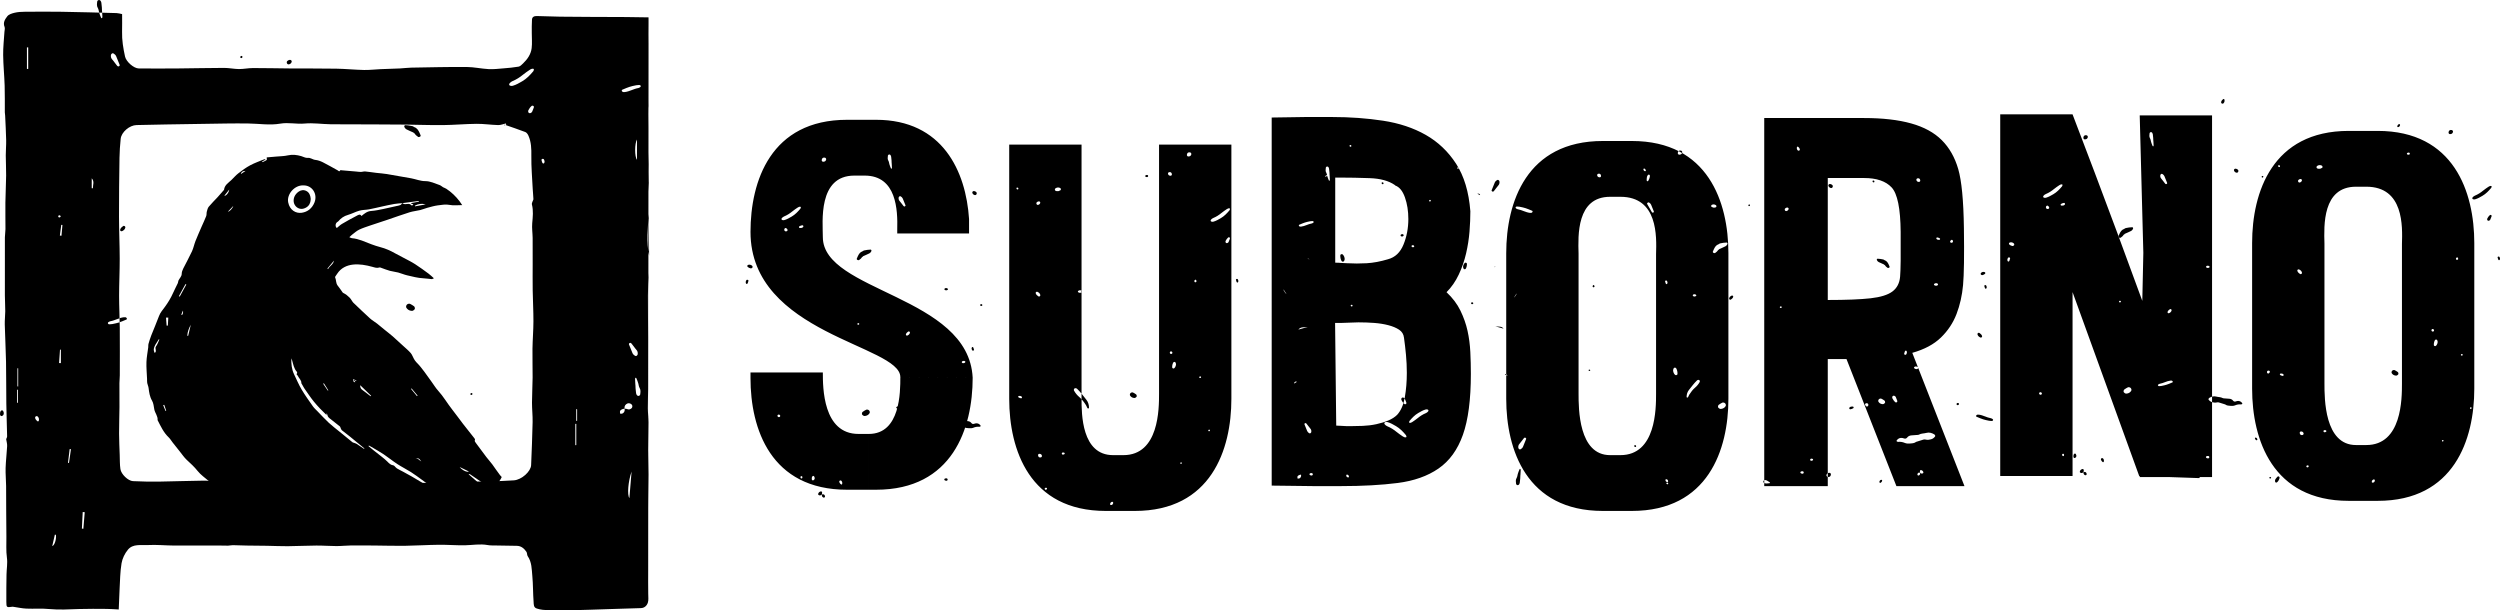 <svg xmlns="http://www.w3.org/2000/svg" xmlns:xlink="http://www.w3.org/1999/xlink" id="Camada_2" data-name="Camada 2" viewBox="0 0 4958.06 1210.75"><defs><style>      .cls-1 {        clip-path: url(#clippath);      }      .cls-2 {        fill: none;      }    </style><clipPath id="clippath"><path class="cls-2" d="M1000.59,352.17c-.01-37.66-13.97-55.42-43.17-55.43-121-.02-242,0-363,0-122.33,0-244.65-.02-366.98,.01-28.57,0-42.17,17.56-42.18,54.64-.04,187.69-.05,375.38,0,563.08,0,35.83,13.76,53.75,41.59,53.76,243.77,.09,487.54,.08,731.3,0,28.44,0,42.41-18.03,42.43-54.71"></path></clipPath></defs><g id="Camada_1-2" data-name="Camada 1"><g><g class="cls-1"><g><path d="M615.14,1039.16c-1.38,.18-2.75,.36-5.13,.66,1.78,1.16,2.73,1.78,3.68,2.39-.23,.48-.46,.96-.69,1.45-2.86-1.32-6.13-2.13-8.51-4.06-6.6-5.35-10.11-5.62-16.41-.29-1.65,1.4-3.31,2.8-4.54,4.95,2.55-.88,5.11-1.76,7.66-2.64,.23,.49,.46,.97,.69,1.46-1.55,.95-3.09,1.89-4.61,2.82,3,2.48,2.74,4.46-.83,5.27-1.99,.45-4.01,.79-6.48,1.27-.42-1.71-.84-3.4-1.26-5.1-.4-.04-.81-.08-1.21-.12-.3,2.14-.6,4.28-1.07,7.65-3.14,2.36-7.04,7.01-11.9,8.5-5.77,1.77-8.5,6.5-12.97,9.35-4.96,3.17-9.88,6.51-14.34,10.32-8.43,7.22-16.44,14.91-24.77,22.25-5.73,5.05-11.78,9.74-17.52,14.78-4.11,3.61-8.1,7.4-11.79,11.43-1.2,1.31-1.32,3.62-1.94,5.51,4.99,3.97,10.69,1.65,15.78,1.44,7.66-.32,15.19-3.07,22.86-3.6,9.29-.64,18.82-4.12,27.97,.98,4.41,2.46,8.39,4.45,10.34,10.28,1.96,5.85,4.97,11.31,5.35,19.28-5.04-2.73-9.67-4.49-13.37-7.42-6.81-5.39-14.24-8.14-22.86-8.01-1.6,.03-3.21-.31-5.64-.56,1.22,1.59,2.01,2.63,2.55,3.34-1.47,1.71-2.83,3.42-4.33,4.98-.55,.57-1.5,1.19-2.19,1.12-3.77-.4-7.51-1.19-11.28-1.47-2.13-.16-4.3,.44-6.46,.67-5.84,.6-11.68,1.26-17.54,1.7-.76,.06-1.6-1.01-2.35-1.51-2.58,1.36-5.68,2.96-8.75,4.63-2.2,1.2-4.38,2.42-6.5,3.76-7.9,4.96-16.04,9.6-23.56,15.09-6.29,4.59-11.87,10.18-17.71,15.38-.97,.87-1.45,2.38-2.51,3.06-6.56,4.21-8.97,11.46-13,17.51-1.37,2.05-2.08,4.53-3.1,6.83-5.39-2.55-6.42-6.23-6.84-11.15-.75-8.72,2.87-15.45,7.51-22.11,1.9-2.72,3.52-5.63,5.27-8.46-.26-.31-.51-.62-.77-.94-2.12,.7-4.24,1.4-7.17,2.36,1.56,1.09,2.33,1.63,4.39,3.07-5.37,1.49-9.74,2.71-15.12,4.2-.23-.39-.9-1.53-1.12-1.91-3.22,.66-5.88,.82-8.22,1.77-3.73,1.52-7.68,3.02-10.77,5.49-5.13,4.11-9.88,8.77-14.32,13.63-2.18,2.39-3.03,5.96-5.03,8.57-1.64,2.13-4.12,3.63-6.8,5.9-.32-.5-1.49-1.5-1.55-2.57-.61-10.25-.3-20.54,6.37-28.99,3.08-3.91,5.94-8.02,10.03-11.47,3.46-2.92,7.19-5.57,10.82-8.3,1.09-.82,2.53-1.63,3.83-1.66,10.66-.3,19.04-6.19,29.01-11.29-3.44-.53-5.2-2.11-7.82,.81-1.75,1.96-5.8,2.38-8.87,2.54-7.71,.38-15.46,.42-23.17,.15-2.58-.09-5.09-1.62-7.67-2.32-1.35-.37-3.45-1.05-4.1-.43-4.87,4.65-11.87,4.63-17.17,8.18-4.39,2.94-8.7,6-13.02,9.04-3.61,2.54-7.12,5.22-10.81,7.63-1.04,.68-3.25,1.24-3.72,.74-.97-1.05-1.56-2.85-1.56-4.34,0-5.1,3.21-8.5,7.01-11.2,2.67-1.9,4.44-3.93,6.04-7,3.65-6.98,9.79-11.94,16.66-15.9,3.26-1.88,6.27-4.19,9.49-6.16,1.09-.66,2.48-1.24,3.7-1.19,4.23,.19,8.45,.94,12.67,.94,2.41,0,4.8-1.12,7.23-1.59,1.35-.26,2.9-.66,4.12-.26,7.1,2.29,14.16,.03,21.23,.07,5.44,.03,10.9-.04,16.32,.37,8.41,.64,17.23,.18,23.79-4.55,8.3-5.98,15.12-14.1,22.27-21.59,10.72-11.23,21.25-22.65,31.68-34.15,3.54-3.91,6.43-8.4,9.81-12.47,5.18-6.24,10.76-12.17,15.7-18.58,2.84-3.69,4.94-8,7.03-12.19,1.18-2.38-1.35-7.53-4.27-8.29-7.98-2.05-13.14-7.73-18.68-13.19-4.06-4.01-8.83-7.31-13.28-10.93-.37,.44-.74,.87-1.12,1.31,5.41,4.57,10.82,9.14,16.22,13.72-.34,.43-.68,.85-1.02,1.28-2.82-2.19-5.6-4.43-8.47-6.55-6.78-5.03-13.71-9.87-20.37-15.05-2.68-2.08-4.69-4.99-7.22-7.3-2.69-2.46-5.73-4.54-8.45-6.96-4.38-3.89-8.63-7.94-12.94-11.91-2.49-2.29-4.92-4.65-7.53-6.8-4.21-3.48-8.5-6.87-12.88-10.14-.82-.61-2.25-.34-3.34-.68-1.35-.43-2.88-.8-3.91-1.69-7.52-6.5-15.99-12.28-22.08-19.94-6.51-8.2-14.03-14.98-21.58-22-5.25-4.89-9.31-11.06-13.85-16.7-4.8-5.96-9.55-11.96-14.27-17.98-2.62-3.33-4.74-7.15-7.78-10.03-10.15-9.61-15.73-22.06-21.95-34.13,.79-8.01-5.19-13.95-6.54-21.35-1.07-5.85-1.55-12.3-4.44-17.22-4.73-8.04-5.76-16.55-6.92-25.33-.43-3.29-2.05-6.41-2.66-9.69-.48-2.62-.22-5.37-.33-8.07-.46-11.17-1.59-22.37-1.21-33.52,.33-9.81,2.36-19.57,3.57-29.36,.26-2.08-.21-4.31,.35-6.28,1.66-5.76,3.41-11.51,5.59-17.09,5.04-12.91,10.65-25.61,15.44-38.62,2.59-7.04,7.45-12.3,11.69-18.11,6.23-8.55,11.71-17.54,16.02-27.26,3-6.77,6.53-13.3,9.67-20.01,.7-1.51,.42-3.49,1.16-4.96,2.14-4.27,6.3-8.36,6.38-12.59,.09-4.34,1.35-7.67,3.07-11.11,5.73-11.42,11.98-22.59,17.34-34.18,3.01-6.5,4.34-13.76,6.98-20.46,3.89-9.84,8.24-19.5,12.45-29.21,2.93-6.75,6.17-13.38,8.8-20.25,1.02-2.66,.41-5.9,1.17-8.71,.93-3.44,1.79-7.3,3.95-9.92,5.47-6.62,11.72-12.59,17.54-18.92,4-4.36,7.81-8.9,11.7-13.36,.39-.44,.98-.9,1.04-1.4,1.1-9.34,8.78-13.64,14.68-19.31,4.55-4.38,8.66-9.31,13.63-13.14,7.48-5.76,15.16-11.48,23.45-15.91,9.01-4.82,18.8-8.17,28.28-12.1,.35-.14,.96,.34,2.41,.9-2.82,1.42-4.86,2.44-6.89,3.46,.21,.5,.43,1,.64,1.5,2.79-1.37,5.76-2.48,8.26-4.26,.73-.52,.11-2.92,.11-5.2,5.82-.5,12.46-1.03,19.09-1.64,7.62-.7,15.41-.67,22.8-2.38,9.21-2.13,17.87-.99,26.61,1.5,4.24,1.21,8.61,3.94,12.62,3.46,5.97-.71,9.95,3.5,15.33,4.03,5.12,.51,10.33,2.4,14.98,4.73,9.92,4.96,19.49,10.63,29.24,15.93,1.61,.87,3.47,3.75,5.26-.13,.2-.44,2.48,.05,3.79,.16,9.21,.78,18.42,1.57,27.63,2.37,3.23,.28,6.47,.83,9.7,.8,2.72-.02,5.48-1.21,8.14-.97,7.35,.68,14.65,1.9,21.99,2.78,7,.84,14.06,1.23,21.01,2.36,16.15,2.63,32.28,5.45,48.37,8.46,9.25,1.73,18.4,5.61,27.59,5.58,10.68-.04,19.33,4.69,28.73,7.79,2.5,.82,4.53,2.98,6.89,4.32,2.03,1.15,4.4,1.75,6.34,3.02,10.15,6.63,18.79,14.93,26.19,24.52,1.72,2.22,3.19,4.63,5.42,7.91-9.1,0-16.98,1.16-24.35-.31-8.33-1.65-16.17-.22-24.09,.84-7.05,.95-13.96,3.01-20.86,4.86-4.66,1.25-9.11,3.28-13.79,4.41-7,1.69-14.3,2.29-21.14,4.42-14.44,4.49-28.65,9.71-42.98,14.54-11.62,3.92-23.32,7.62-34.92,11.59-7.48,2.56-15.07,4.98-22.19,8.35-4.78,2.26-8.86,6.03-13.16,9.26-2.02,1.52-3.8,3.36-6.39,5.68,2.26,.91,3.64,1.88,5.09,1.99,13.8,1.1,25.96,7.34,38.63,12.02,5.93,2.19,11.94,4.24,18.06,5.8,10.37,2.65,19.95,6.99,29.2,12.26,5.41,3.08,11.03,5.77,16.51,8.73,7.74,4.17,15.7,8.01,23.08,12.74,9.19,5.88,17.97,12.43,26.78,18.89,3.4,2.49,6.39,5.54,10.43,9.08-1.74,.66-3.17,1.72-4.52,1.62-5.5-.38-10.96-1.41-16.46-1.64-11.03-.47-21.56-3.49-32.21-5.87-5.98-1.34-11.65-3.98-17.59-5.55-5.48-1.45-11.21-1.93-16.68-3.42-5.58-1.52-10.95-3.78-16.44-5.66-1.35-.46-3-1.35-4.13-.94-4.86,1.74-9.35,0-13.79-1.22-12.74-3.48-25.86-5.97-38.82-4.49-12.31,1.41-23.73,6.75-31.04,17.98-.97,1.49-2.06,2.9-3.01,4.4-.55,.87-1.56,2.15-1.28,2.72,2.46,5.12,1.15,10.97,4.92,16.29,3.22,4.54,6.99,8.86,9.93,13.69,.74,1.21,2.6,1.73,3.95,2.56,1.06,.64,2.23,1.14,3.17,1.93,2.6,2.18,5.22,4.37,7.59,6.79,1.4,1.42,2.35,3.29,3.51,4.94,.99,1.41,1.8,3.02,3.02,4.19,11,10.5,21.95,21.07,33.21,31.28,4.24,3.85,9.39,6.68,13.94,10.21,5.23,4.06,10.23,8.42,15.36,12.6,5.23,4.26,10.64,8.32,15.72,12.75,7.06,6.17,13.9,12.6,20.8,18.96,5.03,4.64,10.37,9.01,14.86,14.13,2.73,3.1,4.01,7.45,6.14,11.12,1.4,2.42,2.86,4.94,4.82,6.88,11.74,11.63,20.49,25.56,30.23,38.72,4.39,5.94,8.16,12.42,13.11,17.84,10.56,11.56,18.23,25.19,27.88,37.38,7.4,9.34,14.28,19.09,21.57,28.53,7.3,9.45,14.86,18.7,22.19,28.12,.97,1.24,2.24,2.37,1.08,4.84-.62,1.33,1.82,4.35,3.26,6.33,6.5,8.91,13.06,17.79,19.76,26.55,3.78,4.95,8.05,9.52,11.77,14.51,5.19,6.95,9.81,14.34,15.17,21.15,3.56,4.53,8.44,8.03,11.92,12.61,4.31,5.67,7.79,11.98,11.63,18.01,3.32,5.2,6.56,10.44,10,15.55,1.89,2.8,1.17,5.42-2.14,5.28-3.27-.15-6.85-1.01-9.63-2.67-6.8-4.04-13.05-9.02-19.86-13.04-5.56-3.28-11.81-5.38-17.4-8.62-8.13-4.71-16.01-9.87-23.87-15.04-6.85-4.5-13.51-9.28-20.29-13.89-.37-.25-1.11,.03-2.67,.12,5.69,4.98,10.69,9.5,15.84,13.83,8.14,6.85,16.44,13.52,24.56,20.39,9.23,7.82,18.46,15.64,27.44,23.74,5.25,4.74,9.97,10.07,15.01,15.05,1.89,1.87,3.98,3.54,6.06,5.2,2.88,2.3,6.25,3.84,7.23,8.2,.47,2.08,3.31,3.58,4.99,5.42,7.15,7.81,14.32,15.61,21.37,23.51,2.57,2.88,4.93,5.97,7.13,9.14,.6,.87,.74,2.98,.17,3.5-.8,.72-2.81,1.06-3.71,.54-5.94-3.41-11.7-7.13-17.56-10.68-1.46-.89-3.02-1.66-4.62-2.27-9.17-3.51-18.47-6.73-27.53-10.51-6.5-2.71-12.77-6.02-19.02-9.3-4.81-2.52-9.32-5.61-14.15-8.09-4.35-2.23-9-3.89-13.44-5.96-2.78-1.29-5.41-2.89-8.11-4.34,5.83,1.83,11.65,3.66,17.47,5.49-4.06-2.94-9.17-4.34-12.41-7.59-3.57-3.59-8.06-4.45-12.03-6.68-3.25-1.83-7.02-2.78-10.12-4.79-2.48-1.61-3.96-5.3-6.52-6.15-5.72-1.9-11.34-3.67-16.46-7.02-3.15-2.07-6.75-3.46-10.54-5.36,3.15-1.17,3.03-2.12,.76-3.37-6.01-3.32-13.18-4.65-17.66-10.71-.77-1.04-3.34-.75-5.29-1.11-.01-2.91-.63-5.53-5.12-3.85-.67,.25-1.87-.75-2.76-1.29-2.54-1.52-5.05-3.1-7.58-4.66-.14,.27-.29,.54-.43,.81,.4,.92,.8,1.84,1.24,2.85-10.94-.25-18.41-6.89-26.35-12.65-7.3-5.3-14.53-10.74-22.14-15.56-8.83-5.59-18.28-10.22-27.02-15.93-9.22-6.02-17.75-13.1-26.91-19.22-7.84-5.24-16.13-9.79-24.24-14.63-1.65-.98-3.36-1.86-5.04-2.79-.28,.39-.57,.78-.85,1.16,3.03,2.51,6.01,5.08,9.09,7.52,5.74,4.56,11.57,8.99,17.27,13.59,3.81,3.07,7.71,6.1,11.1,9.61,3.34,3.45,6.53,6.72,11.61,7.35,.92,.11,1.84,.89,2.58,1.56,1.62,1.47,2.89,3.43,4.71,4.53,4.1,2.48,8.46,4.53,12.69,6.82,5.68,3.08,11.39,6.1,16.96,9.36,11.85,6.94,23.61,14.03,35.42,21.04,.62,.37,1.34,.57,2.03,.8,4.18,1.41,9.1,1.54,11.15,6.61,.12,.31,.93,.31,1.4,.51,1.99,.82,4.15,1.38,5.91,2.55,3.49,2.34,6.54,5.39,10.16,7.49,4.71,2.74,9.74,4.98,14.74,7.19,6.21,2.74,12.64,4.97,18.76,7.88,7,3.32,13.79,7.08,20.61,10.78,4.72,2.56,9.33,5.34,13.99,8.02-5.07-2.08-10.11-4.23-15.23-6.17-1.13-.43-2.56-.06-3.86-.06-.14,.6-.27,1.19-.41,1.79,8.67,6.03,17.38,12,25.99,18.11,5.59,3.97,11.09,8.07,16.53,12.25,6.63,5.09,13.22,10.25,19.7,15.54,3.42,2.79,6.59,5.89,9.85,8.87,5.67,5.17,11.32,10.36,16.99,15.52,1.09,.99,2.7,1.66,3.34,2.87,4.55,8.69,13.04,13.55,19.47,20.4,6.04,6.43,11.74,13.19,17.93,19.47,4.56,4.62,9.69,8.66,14.5,13.04,1.46,1.33,2.68,2.92,3.33,5.1-.92-.48-1.83-.95-2.94-1.53,.12,.54,.1,1.01,.32,1.31,1.39,1.88,2.85,3.71,4.27,5.56,1.96,2.57,4.21,4.99,5.74,7.79,.75,1.37,.77,3.89-.04,5.12-.69,1.03-3.47,1.76-4.61,1.19-3.62-1.79-7.3-1.63-11.09-2.12-5.22-.68-10.43-3.27-15.1-5.97-9.62-5.56-19.14-11.38-28.2-17.79-5.73-4.05-10.6-9.33-15.81-14.11-4.39-4.04-8.7-8.16-13.9-11.58,3.72,4.36,7.45,8.71,11.16,13.07,6.2,7.29,12.39,14.58,18.57,21.88,7.96,9.41,16,18.77,23.81,28.3,2.87,3.5,5.18,7.45,7.82,11.14,3.25,4.57,6.72,9,9.78,13.69,.89,1.36,1.56,3.99,.85,4.99-.97,1.36-3.43,2.55-5.12,2.38-13.96-1.4-26.48-5.94-36.86-16.1-5.67-5.54-12.62-9.75-18.89-14.7-5.1-4.03-10-8.3-15.04-12.4-4.92-4.01-9.96-7.88-14.85-11.93-5.45-4.51-10.87-9.07-16.17-13.76-8.62-7.62-17.14-15.36-25.69-23.05-.77-.69-1.35-1.65-2.21-2.16-1.2-.71-2.58-1.12-4.16-1.07-7.51-5.21-11.35-10.69-9.09-12.57-6.28-5.05-12.5-10.05-19.25-15.47,.6,10.26,8.52,13.96,13.69,19.62,8.69,9.52,17.63,18.81,26.57,28.08,8.13,8.43,16.73,16.43,24.53,25.14,8.06,8.99,15.57,18.48,23,28.01,2.72,3.48,4.63,7.63,6.64,11.61,.46,.91-.19,2.39-.36,3.87-7.61-.67-14.72-1.03-21.75-3.99-7.41-3.13-15.53-4.51-23.25-6.96-4.27-1.36-8.58-2.93-12.48-5.11-12.5-7.01-25.14-13.86-37.1-21.73-10.11-6.65-19.44-14.51-28.94-22.06-5.85-4.65-11.89-9.24-16.89-14.73-7.18-7.88-16.34-12.82-24.72-18.97-8.66-6.36-16.55-13.75-24.92-20.51-6.86-5.55-13.8-11.01-20.95-16.18-8-5.79-16.32-11.14-24.41-16.82-2.32-1.63-4.31-1.13-4.97,1.12-2.3,7.8-9.66,10.04-15.15,14.26-4.8,3.69-10.49,6.26-11.95,13.12-.33,1.55-2.42,3.01-4.03,3.93-3.53,2.02-7.24,3.77-10.96,5.42-1.17,.52-2.64,.37-4.48,.58-.67,4.95-4.66,7.42-8.65,10.37-6.46,4.78-11.97,10.85-18.45,15.61-5.27,3.86-10,8.05-13.87,13.26-.18,.24-.34,.51-.57,.68-3.62,2.53-6.62,5.37-9.2,9.25-2.75,4.14-7.65,6.83-11.55,10.24-4.23,3.7-8.56,7.32-12.47,11.35-1.5,1.55-1.95,4.11-2.93,6.36,2.4,.26,4.21,.49,6.04,.66,7.7,.71,14.79-2.08,22.15-3.54,11.25-2.24,22.96-4.98,33.75,1.6,3.47,2.11,6.19,5.6,8.88,8.77,2.91,3.42,6.11,6.9,7.85,10.92,1.95,4.53,2.41,9.71,3.52,14.61-.6,.37-1.19,.74-1.79,1.11-3.26-2.11-6.99-3.74-9.68-6.42-6.92-6.87-15.22-9.21-24.61-9.08-1.59,.02-3.2-.46-4.89-.07,5.63,2.05,6.82,4,4.6,8.75-.49,1.05-1.7,2.51-2.59,2.52-5.86,.07-12.14,1.05-17.46-.72-4.95-1.65-9.76-2.8-14.66-2.36-13.77,1.25-26.63,4.87-35.77,16.46-.88,1.12-2.42,2.19-3.78,2.38-4.27,.61-5.05,4.62-7.37,7.06-6.64,6.97-13.13,14.08-19.53,21.27-2.55,2.87-4.93,5.5-5.73,9.99-.53,2.98-3.97,6.09-4.87,9.85-.32,1.34-.94,2.62-1.43,3.93-5.2-2.25-9.24-10.25-8.13-17.32,.83-5.27,1.99-10.7,4.2-15.5,3.1-6.75,7.22-13.04,11.13-19.4,.94-1.53,2.83-2.46,4.11-3.82,.6-.64,.8-1.65,.5-3.08-.85,.62-1.67,1.29-2.57,1.83-2.46,1.47-5.13,2.65-7.38,4.39-2.85,2.21-5.26,4.98-8.06,7.26-1.91,1.56-4.19,2.65-6.24,4.04-1.12,.76-2.1,1.71-3.2,2.62-.85-.33-2.27-1.41-2.98-1.06-3.89,1.91-7.58,4.24-11.41,6.29-1.54,.83-3.29,1.27-4.92,1.94-1.06,.44-2.25,.79-3.07,1.54-4.14,3.79-7.88,8.08-12.32,11.46-4.8,3.66-7.26,8.69-9.41,14.31-3.87-2.74-5.54-5.45-5.68-9.67-.27-7.66,1.43-14.16,7.04-19.76,2.73-2.73,3.95-6.97,6.68-9.7,3.53-3.52,7.92-6.18,11.86-9.3,1.07-.85,1.87-2.04,2.9-3.21,.93,.42,1.91,.86,3.84,1.73-.86-1.81-1.27-2.69-2-4.24,6.33-1.42,11.26-6.68,17.97-6.15,2.07-2.32,4.26-4.77,6.33-7.09-3.59,1.42-7.35,3.15-11.26,4.4-4.67,1.49-9.68,2.07-14.18,3.94-6.92,2.87-13.46,.66-20.26,.12-3.46-.28-7.43,1.64-10.65,3.48-6.11,3.49-12.18,7.24-17.61,11.68-2.9,2.37-4.49,6.36-6.59,9.67-.85,1.33-1.47,2.8-3.42,4.38-.66-1.74-1.84-3.46-1.9-5.22-.42-11.09,3.88-20.53,11.26-28.48,5.26-5.67,10.77-11.21,16.81-16.01,3.04-2.42,7.44-3.28,11.35-4.43,3.16-.93,6.48-1.51,9.77-1.74,3.63-.25,7.31,.25,10.95,.08,2.29-.1,4.54-.88,6.83-1.25,4.07-.66,8.14-1.4,12.24-1.81,7.76-.78,15.56-1.2,23.3-2.11,2.19-.26,4.3-1.6,6.33-2.67,6.53-3.46,13.65-6.21,19.3-10.77,5.68-4.59,10.1-10.84,14.66-16.68,4.96-6.36,9.21-13.28,14.2-19.62,6.95-8.83,14.42-17.24,21.38-26.05,1.89-2.4,2.43-5.83,4.17-8.4,5.77-8.5,12.89-16.21,15.55-26.48,.77-2.99,.66-6.2,.94-9.11-11.94-3.54-22.96-6.81-34.85-10.34,.45,2.53,.66,3.71,.85,4.82-5.71-1.39-11.23-2.6-16.63-4.2-.72-.21-.88-2.34-1.29-3.57,3.82,1.18,7.63,2.36,11.44,3.54,.12-.56,.25-1.13,.37-1.69-3.79-1.21-7.3-3.85-11.73-1.74Zm182.65-636.27c-5.35,.52-10.75,.73-16.04,1.65-7.98,1.38-15.88,3.21-23.8,4.92-8.65,1.87-17.23,4.06-25.93,5.68-6.37,1.18-13.07,.93-19.25,2.65-7.75,2.15-14.96,6.22-22.7,8.42-7.95,2.25-14.09,6.56-19.22,12.73-.28,.33-.67,.6-1.06,.8-5.19,2.72-5.34,9.97-1.79,12.43,3.54-2.86,6.56-5.96,10.16-8.07,9.71-5.71,19.57-11.18,29.58-16.34,2.82-1.46,6.5-4.05,9.13,.66,5.91-4.96,11.34-9.5,19.39-10.03,7.88-.52,15.7-2.27,23.47-3.82,8.75-1.74,17.42-3.84,26.12-5.8,2.77-.63,5.66-1.01,8.24-2.12,1.49-.64,2.46-2.51,3.7-3.78,2.6,1.93,5.29,2.42,8.6,1.74,2.4-.49,5.8-.5,7.49,.86,3.34,2.68,2.97,3.14,5.88-.22-1.48-.5-2.92-.98-4.36-1.47-.02-.35-.03-.71-.05-1.06,5.1-.91,10.19-1.81,15.29-2.72-.07-.48-.14-.96-.21-1.44-10.88,1.45-21.76,2.9-32.64,4.35Zm-219.93,307.69c-.47,11.14,.6,21.9,5.45,31.93,4.85,10.02,9.16,20.36,14.82,29.9,6.8,11.47,14.62,22.36,22.31,33.28,2.61,3.71,6.12,6.81,9.31,10.1,7.42,7.64,14.63,15.52,22.43,22.75,6.89,6.39,14.46,12.04,21.74,18.01,8.35,6.85,16.69,13.71,25.08,20.51,.62,.51,1.55,.65,2.33,.95,1.99,.75,4.18,1.17,5.93,2.28,5.01,3.16,9.84,6.6,15.32,10.32-.27-1.2-.23-1.57-.4-1.71-9.24-7.61-18.46-15.24-27.77-22.76-5.42-4.37-11.03-8.5-16.44-12.89-.98-.8-1.44-2.28-2.05-3.49-.69-1.38-.9-3.27-1.98-4.15-6.78-5.55-13.77-10.84-20.62-16.3-1.22-.98-2.42-2.2-3.11-3.57-.85-1.68-1.17-3.62-1.73-5.46-.41,.15-.81,.31-1.22,.46,.24,.92,.48,1.85,.72,2.77-9.09-8.66-17.72-17.5-25.5-27.03-6.86-8.41-12.76-17.6-19.07-26.46-.51-.72-.91-1.52-1.35-2.29-1.29-2.26-2.57-4.52-4.5-7.93,.86-5.17-4.71-9.42-7.13-14.76-.84-1.85-3.78-2.26-1.12-5,.38-.39-.08-2.19-.68-2.86-5.8-6.35-6.97-14.56-9.23-22.34-.42-1.45-1.03-2.86-1.55-4.28Zm23.55-342.9c-17.09-.71-33.07,17.39-29.88,33.63,3.05,15.55,15.34,22.4,26.97,20.64,11.69-1.77,20.51-8.85,25.12-20.24,6.88-17-4.62-34.6-22.21-34.02Zm133.88,418.2c.27-.33,.53-.65,.8-.98-7.08-6.84-14.16-13.68-21.75-21.01-.03,4.17,.87,7.05,4.09,9.32,4.77,3.35,9.27,7.09,13.9,10.64,.95,.73,1.97,1.36,2.96,2.04Zm-419.19-112.45c-.4-.18-.8-.37-1.19-.55-11.15,16.45-11.37,20.24-8.1,27.1,5.04-3.32-.53-8.68,2.57-12.96,2.92-4.03,4.53-9.02,6.72-13.59Zm535.52,427.17c.5-.59,1-1.19,1.5-1.78-9.28-7.15-18.56-14.29-27.84-21.44-.32,.42-.65,.84-.97,1.25,9.1,7.32,18.21,14.64,27.31,21.97Zm-57.52-47.41c-.46,.6-.92,1.2-1.38,1.8,9.4,6.97,18.79,13.94,28.19,20.92,.33-.43,.66-.86,.99-1.29-9.27-7.14-18.53-14.29-27.8-21.43Zm-460.37-423.29h-4.49c.41,5.44,.81,10.67,1.21,15.9,.81,0,1.62,0,2.44-.01,.28-5.17,.55-10.34,.85-15.89Zm35.78-65.64c-.55-.29-1.09-.58-1.64-.88-4.37,7.99-8.74,15.98-13.11,23.96,.56,.3,1.12,.6,1.68,.9,4.36-8,8.71-15.99,13.07-23.99Zm474.75-158.91c-7.99-2.23-14.89-1.04-21.4,2.51,.07,.46,.13,.93,.2,1.39,6.83-1.26,13.67-2.52,21.19-3.9Zm67.36,520.82c4.85,6.47,14.92,11.09,18.29,8.91-6.33-3.08-12.31-5.99-18.29-8.91ZM378.42,643.99c-3.82,6.86-6.59,14.03-6.97,21.77,.56,.13,1.12,.27,1.68,.4,1.76-7.39,3.53-14.78,5.29-22.18Zm270.88-111.38c.43,.37,.86,.74,1.29,1.1,2.99-6.32,10.52-9.09,11.7-16.84-4.33,5.24-8.66,10.49-13,15.73Zm-194.62-156.73c-3.24,4.07-6.47,8.14-9.79,12.31,3.39,.71,8.86-5.7,9.79-12.31Zm415.42,654.48c.38-.52,.77-1.03,1.15-1.55-4.55-3.2-9.11-6.41-13.66-9.61-.31,.43-.62,.86-.93,1.29,4.48,3.29,8.96,6.58,13.44,9.87Zm-53.73-259.92c-.42,.26-.84,.52-1.27,.78,3.95,4.81,7.9,9.62,11.85,14.42,.41-.33,.83-.67,1.24-1-3.94-4.73-7.88-9.46-11.82-14.2ZM452.04,419.66c2.83,.38,9.08-5.96,10.63-11.16-4.01,4.21-7.14,7.49-10.63,11.16Zm190.28,340.43c-.46,.34-.93,.68-1.39,1.02,3.08,4.53,6.15,9.06,9.23,13.59,.34-.22,.67-.44,1.01-.65-2.95-4.65-5.9-9.31-8.85-13.96Zm-180.11,213.38c3.16,3.43,6.33,6.87,9.58,10.39,1.26-2.96-2.66-7.01-9.58-10.39Zm-136.46-170.6l-2.15,.61c1.57,3.89,3.14,7.77,4.71,11.66,.44-.16,.87-.32,1.31-.49-1.29-3.93-2.58-7.86-3.87-11.78Zm561.77,238.96c.35-.5,.7-.99,1.05-1.49-4.51-2.52-9.01-5.03-13.52-7.55-.19,.32-.37,.63-.56,.95,4.34,2.69,8.68,5.39,13.02,8.08Zm65.45,144.51l-.45,1.69c4.47,1.06,8.94,2.13,14.6,3.47-4.57-5.07-10-2.96-14.15-5.16Zm-117.47-271.22c-3.76-6.03-6.64-7.44-12.58-5.81,5.97-1.48,8.4,3.74,12.58,5.81ZM477.63,345.24c3.12-2.1,6.25-4.21,9.37-6.31-4.65-.07-8.19,1.44-9.37,6.31Zm437.23,809.15c-.25,.46-.5,.91-.75,1.37,3.21,1.82,6.42,3.64,9.64,5.46,.3-.54,.6-1.09,.9-1.63-3.26-1.73-6.52-3.47-9.79-5.2Zm-42.6-31.12c-.23,.4-.46,.79-.7,1.19,2.89,1.69,5.77,3.38,8.98,5.26-.5-5.92-5.72-4.25-8.28-6.45Zm-170.18-369.24c.25-.28,.5-.55,.74-.83,1.08,.9,2.17,1.8,3.25,2.71l.65-1.4c-2.29-.97-4.58-1.94-6.87-2.91,2.2,1.62-.78,7.33,4.8,6.21-.99-1.45-1.78-2.61-2.58-3.77Zm-342.56-130.03c.51,.25,1.03,.51,1.54,.76,1.85-2.35,2.49-5.3,1.72-8.9-1.09,2.71-2.17,5.42-3.26,8.14Z"></path><path d="M616.16,395.8c-.41,6.86-2.98,12.37-9.25,15.9-6.65,3.74-13.28,3.45-18.92-1.22-2.76-2.28-5.05-6.42-5.48-9.97-1-8.13,2.59-15,9.08-19.97,4.75-3.64,10.44-4.55,15.82-1.86,5.85,2.93,8.11,8.58,8.74,14.88,.07,.73,.01,1.48,.01,2.22Z"></path></g></g><path d="M1285.49,1131.01c-.31,15.72,.11,31.46,.11,47.2,0,5.68,.92,11.75-.76,16.94-1.92,5.91-6.56,10.66-13.84,10.88-20.01,.62-40.03,1.21-60.04,1.85-13.18,.42-26.35,.96-39.53,1.32-21.61,.6-43.22,1.31-64.84,1.54-10.1,.11-20.22-.59-30.29-1.33-3.99-.29-7.97-1.45-11.83-2.63-6.55-2.01-5.86-8.46-6.21-13-1.31-17.2-.93-34.54-2.55-51.7-1.26-13.31-.96-27.24-9.16-39.14-1.6-2.31-.9-6.21-2.5-8.52-4.63-6.69-10.41-11.9-19.42-11.94-13.61-.06-27.21-.38-40.82-.67-5.58-.12-11.27,.15-16.7-.85-14.98-2.75-29.78,.15-44.66,.43-17.36,.33-34.75-1.17-52.12-.98-22.38,.24-44.75,1.7-67.14,2.03-18.93,.28-37.87-.35-56.81-.5-16.57-.14-33.14-.36-49.7-.19-9.82,.1-19.62,1.27-29.44,1.25-13.26-.02-26.53-1.12-39.79-1.04-18.97,.12-37.93,1.13-56.9,1.29-13.72,.11-27.45-.61-41.18-.84-13.33-.22-26.67-.22-40-.45-9.21-.16-18.41-.66-27.62-.77-3.17-.04-6.35,.93-9.53,.96-7.29,.05-14.59-.31-21.88-.3-28.27,.01-56.54,.28-84.8,.1-17.52-.11-35.09-1.95-52.53-.99-13.48,.74-29.32-2.96-39.37,9.25-6.13,7.44-10.98,17.37-12.57,26.82-2.84,16.86-2.91,34.21-3.9,51.36-.73,12.75-1.09,25.52-1.69,40.35-8.16-.41-15.91-1.09-23.68-1.14-18.33-.12-36.67-.37-54.98,.22-19.65,.63-39.18,1.97-58.91,.04-15.14-1.48-30.53-.19-45.77-.86-8.33-.37-16.58-2.27-24.88-3.45-1-.14-2.05-.34-3.04-.2-11.06,1.53-11.55,1.4-11.64-9.62-.14-18.04,.05-36.08,.34-54.12,.18-11.18,2.34-22.58,.81-33.48-1.96-13.95-.84-27.73-1.05-41.56-.5-33.58-.29-67.18-.55-100.77-.1-11.93-1.37-23.87-1-35.78,.45-14.44,2.3-28.83,3.03-43.27,.23-4.55-1.22-9.19-1.91-13.86,.55-1.54,1.92-3.57,1.88-5.57-.42-21.65-1.28-43.3-1.58-64.96-.38-27.56-.05-55.14-.58-82.7-.48-24.81-1.88-49.6-2.51-74.41-.22-8.65,.95-17.32,.97-25.98,.02-10.52-.72-21.04-.75-31.55-.1-38.32-.08-76.64,.03-114.96,.02-5.43,1.11-10.85,1.13-16.28,.07-17.5-.37-35-.14-52.49,.23-17.95,1.27-35.89,1.47-53.84,.15-13.3-.69-26.61-.72-39.91-.02-10.04,1-20.09,.79-30.11-.34-16.31-1.3-32.61-2.03-48.91-.1-2.17-.62-4.32-.64-6.49-.12-17.66,.22-35.32-.34-52.96-.65-20.29-2.73-40.55-2.95-60.84-.17-15.23,1.62-30.48,2.53-45.72,.2-3.3,1.43-7.06,.27-9.81-3.64-8.67,1.08-15.44,5.44-21.13,2.95-3.85,9.35-5.74,14.57-6.99,6.33-1.51,13.03-1.89,19.58-1.94,24.42-.2,48.84-.38,73.26,.01,36.42,.59,72.83,1.62,109.25,2.61,3.48,.09,6.93,1.23,10.99,1.99,0,11.89,.24,23.29-.06,34.68-.44,16.84,2.3,33.24,5.89,49.58,2.19,9.97,17.18,23.48,27.31,23.56,26.07,.2,52.15,.19,78.23-.02,30.32-.24,60.65-1.03,90.97-1.07,9.8-.01,19.6,2.21,29.41,2.28,9.26,.07,18.54-1.97,27.81-1.98,24.4-.05,48.8,.61,73.21,.78,30.67,.22,61.34-.08,92,.45,18.31,.32,36.6,2.2,54.92,2.59,10.93,.23,21.88-1.15,32.83-1.63,12.89-.56,25.78-.83,38.67-1.43,7.38-.34,14.74-1.45,22.12-1.58,36.6-.63,73.21-1.55,109.81-1.31,14.6,.09,29.15,3.45,43.79,4.23,9.74,.52,19.6-.69,29.37-1.49,10.05-.82,20.14-1.66,30.05-3.42,3.23-.58,6.19-3.82,8.82-6.33,8.72-8.32,15.57-18.17,17.07-30.21,1.23-9.81,.21-19.9,.26-29.87,.04-9.02-.25-18.06,.4-27.04,.4-5.52,4.73-7.07,9.95-6.89,15.3,.53,30.6,1.01,45.9,1.24,19.68,.29,39.36,.35,59.05,.45,23.62,.12,47.24,.11,70.87,.28,15.21,.11,30.41,.43,45.39,.66,0,5.78,0,9.35,0,12.91-.02,13.4-.27,26.8,0,40.19m0,453.65c-.48,15.01-1.21,30.01-1.25,45.02-.08,27.9,.34,55.8,.42,83.71,.09,33.72,.1,67.45,.01,101.17-.03,12.94-.7,25.87-.6,38.81,.07,9.23,1.37,18.46,1.39,27.68,.03,18.27-.66,36.55-.67,54.82-.01,16.26,.77,32.53,.7,48.79-.14,32.97-.94,65.95-.82,98.92m1.13-615.52c-1.62,27.45-4.97,55.05,.83,82.48m-.99-205.11c-.13,25.96-1.36,52.01,.43,77.85m-.32-180.28c-.46,17.87-1.38,35.74-1.28,53.6m-281.23-5.75c-.21-.86-.42-1.72-.63-2.58-5.1,1.15-10.23,3.37-15.3,3.24-14.26-.37-28.49-2.59-42.73-2.47-22.29,.19-44.57,2.27-66.86,2.52-24.59,.27-49.18-.73-73.78-1-24.05-.26-48.1-.34-72.15-.43-25.82-.1-51.65,.1-77.47-.26-16.99-.24-34.13-2.99-50.9-1.39-16.2,1.54-31.83-2.68-48.5,.22-20.51,3.57-42.25-.05-63.46-.33-14.55-.19-29.11-.15-43.66,.05-39.84,.55-79.68,1.2-119.52,1.88-19.39,.33-38.77,.84-58.16,1.2-13.87,.26-30.13,13.87-31.51,27.31-1.3,12.6-2.17,25.29-2.36,37.95-.58,38.73-1.02,77.47-.96,116.2,.04,27.89,1.35,55.78,1.41,83.67,.05,24.57-1.2,49.13-1.22,73.7-.02,21.17,1.17,42.33,1.34,63.5,.25,31.39,.1,62.78,.04,94.17-.01,5.11-.71,10.22-.73,15.34-.06,15.92,.2,31.84,.08,47.76-.13,17.45-.81,34.9-.76,52.35,.04,14.1,.76,28.2,1.25,42.3,.33,9.37,.02,18.84,1.38,28.06,1.49,10.15,15.25,23.4,24.86,23.88,17.49,.88,35.03,1.15,52.55,.93,28.69-.36,57.37-1.64,86.06-1.88,15.31-.13,30.64,1.33,45.96,1.63,12.04,.23,24.11-.67,36.15-.26,20.68,.7,41.34,3.03,61.99,2.88,34.97-.25,69.93-2.22,104.9-2.78,11.71-.19,23.44,2.49,35.17,2.54,23.46,.1,46.93-1.1,70.39-1.03,26.37,.09,52.74,1.34,79.11,1.42,19.01,.06,38.01-1.08,57.03-1.5,26.06-.59,52.13-.89,78.19-1.54,16.02-.4,32.06-.77,48.03-1.97,15.45-1.16,33.62-17.59,34.14-30.27,1.16-28.4,2.36-56.81,2.96-85.23,.27-12.84-1.26-25.7-1.23-38.55,.04-16.69,1.09-33.38,1.23-50.07,.15-19.01-.56-38.02-.28-57.02,.27-18.11,1.85-36.21,1.89-54.31,.05-20.39-1.15-40.79-1.46-61.19-.27-17.53-.04-35.07-.04-52.6,0-17.14,.12-34.27-.06-51.41-.1-9.7-1.69-19.48-.85-29.06,1.11-12.61,2.62-25.02-.64-37.52-.42-1.6,.56-3.63,1.1-5.39,.54-1.78,1.97-3.5,1.91-5.21-.23-6.69-1.04-13.35-1.37-20.04-1.08-21.86-3.02-43.75-2.72-65.59,.2-13.97-.11-27.43-5.85-40.25-1.24-2.77-3.53-6.06-6.13-7.06-13.59-5.23-27.43-9.8-41.18-14.6-.33,.5-.66,.99-.99,1.49,1.46-.46,2.91-.92,4.37-1.38Zm244.25,740.45c1.52-18.39,2.94-35.53,4.35-52.67-6.82,19.4-8.96,46.62-4.35,52.67Zm15.05-711.21c-4.65,7.48-4.93,34.41,0,40.26v-40.26ZM53.4,136.66c.84,0,1.69,.02,2.53,.03v-42.63c-.84,0-1.69,0-2.53,0v42.59Zm114.63,879.17c-1.32-.14-2.64-.29-3.97-.43-.56,10.97-1.11,21.94-1.67,32.91,.98,.11,1.95,.22,2.93,.33,.9-10.94,1.81-21.87,2.71-32.81Zm972.96-132.93c.63-.07,1.27-.13,1.9-.2v-42.08c-.63-.02-1.27-.04-1.9-.05v42.33ZM36.06,730.46c-.5-.04-1-.08-1.5-.12v36c.5,.02,1,.04,1.5,.06v-35.94Zm81.1-10.5c1.19,.06,2.38,.12,3.57,.18v-26.62c-.59-.02-1.17-.05-1.76-.07-.6,8.84-1.21,17.67-1.81,26.51Zm-6.25,340.73c-.7-.13-1.41-.26-2.11-.39-1.71,7.48-3.43,14.95-5.22,22.77,4.66-1.25,8.55-14.16,7.33-22.38ZM181.93,353.62v19.78c.77-.04,1.55-.07,2.32-.11-.14-6.66,3.44-13.41-2.32-19.67ZM33.87,798.87c.57-.06,1.13-.13,1.7-.19v-25.7c-.57-.01-1.13-.02-1.7-.03v25.92Zm1110.67,12.8c-.57-.13-1.13-.27-1.7-.4v23.38c.57,.01,1.13,.03,1.7,.04v-23.03ZM118.72,467.22c1.06,.09,2.12,.18,3.19,.28,.64-7.11,1.28-14.23,1.91-21.34-.78-.07-1.56-.15-2.34-.22-.92,7.09-1.84,14.19-2.76,21.28Zm22,423.59c-.86-.05-1.73-.11-2.59-.16l-3.3,27.22c.65,.09,1.3,.17,1.96,.26,1.31-9.11,2.62-18.21,3.93-27.32ZM1057.91,136.4c-2.62-.51-4.99,.54-7.03,1.91-4.67,3.13-9.35,6.28-13.68,9.84-6.33,5.22-13.09,9.57-20.69,12.66-2.3,.94-4.32,2.5-5.94,4.47-.87,1.07-1.07,2.28-.41,3.46,.28,.5,.86,.95,1.41,1.16,1.8,.69,3.71,.69,5.53,.17,6.67-1.9,12.55-5.41,18.52-8.86,8.84-5.12,15.64-12.31,22.07-19.98,.73-.88,.82-2.29,1.2-3.46-.32-.48-.58-1.3-.98-1.38ZM73.34,825.29c-1.25-.17-2.39,.16-3.17,1.19-.76,1-.68,2.18-.24,3.41,.84,2.36,2.46,4.09,4.39,5.56,.37,.28,1.14,.34,1.57,.16,.45-.19,.91-.76,1.04-1.25,.85-3.11,.18-5.92-2.02-8.29-.37-.4-1.03-.53-1.56-.78Zm-68.67-11.47c-1.17-.25-2.24,.06-3.02,1.1-1.52,2-1.69,4.35-1.64,6.76,.05,2.06,1.76,3.83,3.35,3.43,1.88-.47,3.27-1.65,3.81-3.42,.72-2.37,.21-4.72-1.16-6.8-.3-.45-.89-.72-1.34-1.07ZM239.34,458.16c.43,.32,1.13,.27,2.22,.5,2.99-1.28,5.91-3.12,6.95-6.97,.34-1.27-.04-2.4-1.07-3.15-1.03-.75-2.26-.87-3.29-.14-2.41,1.72-4.74,3.56-5.71,6.55-.42,1.28-.17,2.42,.9,3.2Zm221.46,315.18c-.47,.34-1.34,.68-1.34,1.02,0,2.76,1.59,4.59,3.89,5.82,.36,.19,1.24-.18,1.63-.55,.4-.37,.77-1.11,.68-1.61-.49-2.96-2.34-4.67-4.87-4.68Zm474.77,6.28c-1.36-.36-2.38,.33-2.66,1.68-.1,.47,.13,1.23,.48,1.52,1.02,.84,2.14,.64,3.15-.36,.84-1.36,.55-2.43-.98-2.84Zm-521-98.8c-.61,.1-1.21,.31-1.81,.48-.6,.18-1.19,.37-1.78,.57-2.62,.85-4.99,.33-6.66-1.83-2.47-3.19-5.67-4.71-9.6-4.98-3.73-.26-7.46-.52-11.18-.86-1.85-.16-3.97,.03-5.48-.81-5.12-2.88-10.94-2.32-16.28-3.81-6.66-1.86-12.24,.12-17.76,3.27-.52,.29-.88,.88-1.28,1.35-.94,1.1-1.12,2.35-.24,3.49,2.35,3,5.15,5.17,9.06,6.11,3.7,.89,7.31,1.63,11.04,.67,1.86-.48,3.72-.61,5.51-.08,5.37,1.59,10.69,3.33,16.03,5.01,4.21,3.26,9.24,3.34,13.99,3.66,4,.37,7.78,.14,11.26-1.33,4.72-1.99,9.53-2.81,14.6-2.32,.6,.06,1.25-.1,1.82-.32,.55-.21,1.26-.49,1.5-.96,.65-1.21-.01-2.12-.99-3.21-3.2-3.58-7.1-4.88-11.76-4.11Zm817.57,131.74c-1.5,.96-2.9,2.37-2.65,4.55,.13,1.1,.23,2.2,.33,3.3,.89,0,1.79,.04,2.69,.08,2.83,.14,5.73-2.89,6.26-5.87,.24-1.39,.02-2.73-.14-4.07-.43,.02-.87,.04-1.3,.11-1.8,.29-3.67,.92-5.19,1.89Zm12.07-12.31c-3.74,1.74-5.85,4.62-5.71,8.81,.02,.5,.07,.99,.13,1.48,2.07-.12,4.15,.22,6.08,1.02,2.68,1.11,4.87,.13,6.99-1.19,2.73-1.69,3.22-5.83,1.1-8.12-2.1-2.27-5.99-3.21-8.58-2.01ZM202.42,22.07s-.07,0-.11,0c-.1-2.47-.12-4.95-.31-7.42-.24-3.08-.53-6.17-.98-9.23-.17-1.18-.74-2.34-1.3-3.42-.6-1.16-1.68-1.75-2.94-1.97-1.69-.3-3.79,1.28-3.98,3.06-.44,4.29-1.31,8.58,1.18,12.67,1.63,2.67,1.82,5.87,2.6,8.85,.94,3.57,2.49,6.98,3.85,10.42,.19,.48,.95,1.17,1.23,1.09,1.19-.38,1.51-1.46,1.4-2.93-.26-3.7-.43-7.42-.63-11.13ZM1267.41,168.54c-1.86,.12-3.74,.16-5.56,.52-11.43,2.23-14.64,3.28-28.25,9.12-.35,.15-.55,1.12-.48,1.66,.16,1.3,1.03,2.16,2.73,2.76,.79,0,2.02,.11,3.22-.02,9.39-1.03,17.52-6.38,26.77-7.94,1.18-.2,2.29-.93,3.38-1.51,1.27-.67,1.87-1.81,1.32-3.02-.52-1.16-1.76-1.65-3.13-1.56ZM232.45,130.64c.93,1.07,2.06,1.43,3.35,.85,1.3-.59,1.95-1.74,1.44-3.03-2.22-5.69-4.48-11.36-6.88-16.98-.98-2.28-2.82-3.96-4.9-5.31-.48-.31-1.13-.38-1.7-.56-1.31-.3-3.5,1.82-3.74,3.47-.48,3.22,.23,6.35,2.31,8.59,3.75,4.06,6.51,8.84,10.12,12.97Zm588.5,476.63c-2.4-1.8-5.04-3.33-7.73-4.68-.94-.47-2.38-.29-3.5-.03-2.4,.56-4.16,2.81-4.34,5.23-.14,1.98,.97,3.42,2.22,4.74,2.66,2.81,6.06,3.87,9.75,4.01,1.82-.02,5.36-2.69,5.48-4.37,.13-1.85-.43-3.81-1.89-4.9Zm-385.23-19.49c-1.08-.69-2.34-.85-3.47-.2-1.03,.59-2.29,1.29-2.76,2.27-1.33,2.78-2.35,5.72-3.43,8.61-.5,1.34-.18,2.55,.94,3.26,1.03,.66,2.4,.72,3.4-.13,2.83-2.42,4.89-5.48,6.54-8.79,.26-.53,.21-1.21,.3-1.83,.09-1.37-.39-2.48-1.52-3.2ZM578.26,123.35c.57-1.2,.39-2.45-.44-3.44-.81-.96-2-1.33-3.3-1.17-1.89,.23-3.51,1.04-4.85,2.41-1.19,1.21-1.31,3.45-.15,5.15,.75,1.1,1.85,1.54,3.17,1.41,2.86-.67,4.34-1.76,5.57-4.35Zm-197.24,404.42c1.72,1.08,3.56,.71,5.36,.11,1.26-.42,2.15-1.25,2.57-2.48,.46-1.35-1.75-2.94-4.04-2.92-1.19,.28-2.41,.47-3.55,.89-.52,.19-1.02,.75-1.27,1.27-.59,1.2-.27,2.39,.93,3.14Zm694.86-212.73c-1.3,.24-2.16,1.21-1.93,2.51,.3,1.69,.9,3.34,1.5,4.96,.46,1.25,1.54,2.05,2.69,1.7,1.13-.34,1.64-1.56,1.75-2.81,.05-.58,.07-1.16,.1-1.75-.36-1.09-.58-2.26-1.11-3.26-.59-1.11-1.75-1.59-3-1.36Zm-440.58,439.49c-1.72,.17-2.82,2.41-1.94,4,.59,1.07,1.6,1.54,2.91,1.38,1.76-.21,3.45-.57,4.24-2.48-.11-.52-.06-1.24-.39-1.57-1.32-1.35-3.04-1.5-4.83-1.33Zm-41,89.38c-.53-.22-1.16-.17-1.75-.24-.56,.2-1.16,.32-1.66,.61-1.21,.71-1.55,1.76-.96,2.97,.59,1.2,1.63,1.79,2.94,1.58,1.25-.2,2.22-.95,2.69-2.11,.51-1.25,.03-2.28-1.26-2.81Zm237.72-580.59c-2.3-4.97-5.03-9.53-10.69-11.32-1.08-.62-2.09-1.58-3.24-1.8-4.87-.94-9.75-1.93-14.74-1.93-.46,0-1.06,.72-1.33,1.25-.27,.51-.44,1.29-.25,1.8,.88,2.42,2.61,4.34,4.79,5.45,4.45,2.27,9.09,4.15,13.66,6.19l.44,1.07,1.13,.1c1.94,3.1,4.56,5.58,7.59,7.51,.75,.48,2.36-.05,3.41-.49,1.12-.47,1.72-1.72,1.35-2.89-.52-1.7-1.4-3.29-2.12-4.92ZM478.35,110.98c-1.24,.36-1.93,1.19-1.78,2.46,.16,1.37,1.08,2,2.43,1.68,1.22-.29,1.91-1.23,1.78-2.5-.14-1.36-1.06-1.89-2.43-1.63Zm787.58,649.64c-.94-3.57-2.49-6.98-3.85-10.42-.19-.48-.95-1.17-1.23-1.09-1.19,.37-1.51,1.46-1.4,2.93,.26,3.71,.43,7.42,.63,11.13,.04,0,.08,0,.11,0,.1,2.47,.12,4.95,.32,7.42,.24,3.08,.53,6.17,.98,9.23,.17,1.18,.74,2.34,1.3,3.42,.6,1.16,1.68,1.75,2.94,1.97,1.69,.3,3.79-1.28,3.98-3.06,.44-4.29,1.31-8.57-1.17-12.67-1.63-2.67-1.82-5.87-2.6-8.85ZM248.85,629.14c-.79,0-2.02-.11-3.22,.02-9.39,1.03-17.51,6.38-26.77,7.94-1.18,.2-2.29,.93-3.38,1.51-1.27,.67-1.87,1.81-1.32,3.02,.52,1.16,1.76,1.65,3.13,1.56,1.86-.12,3.74-.16,5.56-.52,11.43-2.23,14.64-3.28,28.25-9.12,.35-.15,.55-1.12,.48-1.66-.16-1.3-1.03-2.16-2.73-2.76Zm1015.83,73.53c.48-3.22-.23-6.35-2.31-8.59-3.75-4.06-6.51-8.84-10.12-12.97-.93-1.07-2.06-1.43-3.35-.85-1.3,.59-1.94,1.74-1.44,3.03,2.22,5.69,4.48,11.36,6.88,16.98,.98,2.28,2.82,3.96,4.9,5.31,.48,.31,1.13,.38,1.7,.56,1.31,.3,3.5-1.81,3.74-3.47Zm-206.99-492.65c-1.03-.66-2.4-.72-3.4,.13-2.83,2.41-4.89,5.47-6.54,8.79-.26,.53-.21,1.21-.3,1.83-.09,1.37,.39,2.48,1.52,3.2,1.08,.69,2.34,.85,3.47,.2,1.03-.59,2.29-1.29,2.76-2.27,1.33-2.78,2.35-5.72,3.43-8.61,.5-1.34,.18-2.55-.94-3.26Zm-532.95,401.2c-1.42,.11-2.23,1.02-2.14,2.4,.03,.5,.51,1.17,.97,1.42,2.14,1.18,4.36,2.19,6.85,2.34,.49-.29,1.15-.47,1.43-.89,.74-1.1,.67-2.37-.3-3.31-1.89-1.83-4.32-2.16-6.82-1.96Zm-115.91-114.51c1.3-.24,2.16-1.21,1.93-2.51-.3-1.69-.9-3.34-1.51-4.96-.46-1.25-1.54-2.05-2.69-1.7-1.13,.34-1.64,1.56-1.75,2.81-.05,.58-.06,1.17-.1,1.75,.36,1.09,.58,2.26,1.11,3.26,.59,1.12,1.75,1.59,3,1.36Zm167.38,261.16c-1.82-.03-3.4,1.69-3.29,3.58,.24,4.34,3.17,6.52,7.31,5.44,1.64-.43,2.94-2.54,2.55-4.15-.78-3.26-2.88-4.82-6.57-4.87Zm-83.92-153.85c-1.22,.47-1.95,1.38-2.16,2.63-.34,1.98,.45,3.7,2.13,4.45,.49,.22,1.12,.14,1.69,.2,.88-.78,1.86-1.47,2.62-2.36,.82-.97,1.01-2.25,.56-3.46-.49-1.33-3.19-2.1-4.84-1.46ZM117.13,427.08c-1.36,.36-1.85,1.41-1.53,2.91,.36,.34,.72,.96,1.22,1.11,1.23,.37,2.41-.01,3.17-1.04,.3-.41,.44-1.28,.2-1.69-.64-1.12-1.8-1.61-3.06-1.28Z"></path></g><path d="M1631.87,470.18c0,108.62,288.96,115.79,297.16,278.72l-143.46-1.02c0-63.53-297.16-85.05-297.16-287.94,0-100.42,39.96-222.36,191.62-222.36h57.38c132.19,0,178.3,102.47,184.44,196.74v28.69h-142.43v-8.2c1.02-37.91-1.02-106.57-64.56-106.57h-20.49c-72.75,0-62.51,92.22-62.51,121.94Zm-143.46,268.47h143.46c0,29.72,0,121.94,70.7,121.94h20.49v110.67h-43.04c-151.65,0-191.62-120.91-191.62-221.33v-11.27Zm249,232.6c151.65,0,191.62-121.94,191.62-222.36l-143.46-1.02c0,29.72,0,112.72-62.51,112.72v110.67h14.35Zm264.08-180.31V286.8h143.46v504.15c0,29.72,0,111.69,62.51,111.69h20.49c70.7,0,70.7-92.22,70.7-121.94V286.8h143.46v504.15c0,100.42-39.96,222.36-191.62,222.36h-57.38c-151.65,0-191.62-121.94-191.62-222.36Zm985.69-288.96c0-100.42,39.96-222.36,191.62-222.36h57.38c151.65,0,191.62,121.94,191.62,222.36v288.96c0,100.42-39.96,222.36-191.62,222.36h-57.38c-151.65,0-191.62-121.94-191.62-222.36V501.98Zm143.46,1.02v277.69c0,29.72,0,121.94,62.51,121.94h20.49c70.7,0,70.7-92.22,70.7-121.94V504.03c1.02-34.84,4.1-113.74-70.7-113.74h-20.49c-66.61,0-63.53,76.85-62.51,112.71Zm979.69-276.21s71.73,186.49,138.33,369.91l2.05-95.3-7.17-272.57h143.46V946.13h-24.59c0,1.02,0,2.05-1.02,2.05l-59.43-2.05h-58.41v-2.05h-1.02l-132.18-364.79v364.79h-143.46V226.8h143.46Zm356.12,255.18c0-100.42,39.96-222.36,191.62-222.36h57.38c151.65,0,191.62,121.94,191.62,222.36v288.96c0,100.42-39.96,222.36-191.62,222.36h-57.38c-151.65,0-191.62-121.94-191.62-222.36V481.98Zm143.46,1.02v277.69c0,29.72,0,121.94,62.51,121.94h20.49c70.7,0,70.7-92.22,70.7-121.94V484.03c1.02-34.84,4.1-113.74-70.7-113.74h-20.49c-66.61,0-63.53,76.85-62.51,112.71Zm-1693.86-64.27c0,12.75-.56,26.23-1.69,40.48s-3.38,28.67-6.75,43.28c-3.38,14.62-8.25,28.67-14.62,42.17s-14.44,25.11-24.19,34.86c12,11.25,21.19,23.42,27.56,36.55s11.06,26.42,14.06,39.91c3,13.5,4.84,27.55,5.56,42.17,.7,14.62,1.06,29.05,1.06,43.28,0,50.98-5.27,91.28-15.77,120.89s-26.64,51.91-48.39,66.89c-21.75,15-48.77,24.55-81.02,28.67-32.27,4.12-69.78,6.19-112.53,6.19h-55.14c-12.77,0-26.28-.17-40.53-.5-14.25-.34-28.12-.5-41.62-.5V233.08c10.47,0,21.67-.16,33.64-.5,11.97-.33,22.81-.5,32.53-.5h53.83c35.33,0,68.97,2.44,100.92,7.31,31.94,4.88,60.13,14.25,84.56,28.11,24.42,13.88,44.53,32.98,60.31,57.34,15.78,24.38,25.19,55.67,28.2,93.89Zm-266,425.34c3,0,6.77,.19,11.28,.56s9.78,.56,15.81,.56c7.53,0,16-.19,25.41-.56s18.44-1.5,27.09-3.38,16.55-4.31,23.7-7.31,12.98-6.75,17.52-11.25c7.52-8.25,12.59-19.88,15.23-34.88,2.62-15,3.95-31.12,3.95-48.38,0-12-.58-24-1.7-36s-2.44-23.25-3.94-33.75c-.77-6.75-3.97-12-9.61-15.75s-12.78-6.75-21.44-9-18.08-3.75-28.23-4.5-20.52-1.12-31.05-1.12c-6.03,0-11.67,.19-16.94,.56-5.28,.38-10.55,.56-15.8,.56h-13.55l2.25,203.62Zm116-477.25c-12-8.25-28.5-12.75-49.5-13.5s-40.5-1.12-58.5-1.12h-10v168.75c4.5,0,8.61,.19,12.36,.56s7.5,.56,11.25,.56c12.73,.75,25.66,.75,38.77,0s27.16-3.38,42.16-7.88c14.23-3.75,24.53-13.5,30.91-29.25,6.38-15.75,9.56-32.62,9.56-50.62,0-15.75-2.25-30-6.75-42.75-4.5-12.75-10.88-20.62-19.13-23.62l-1.12-1.12Zm994.94,597.25l-99-252h-37.12v252h-126V234.08h198c36.75,0,67.88,3.56,93.38,10.69s45.75,18.19,60.75,33.19,25.88,34.11,32.62,57.36,10.5,62.25,11.25,116.98c.75,54.75,.19,92.42-1.69,113.05s-6.19,39.73-12.94,57.36-17.06,33.17-30.94,46.67-32.81,23.62-56.81,30.38l103.5,264.33h-135Zm-136.12-369.12c36.75,0,65.06-1.12,84.94-3.38s34.31-6.75,43.31-13.5,14.06-16.5,15.19-29.25,1.5-42.38,1.12-88.88-6.38-75.94-18-88.31-29.81-18.56-54.56-18.56h-72v241.88Zm-1186.25-181.75c-2.05-.4-3.91,.43-5.51,1.5-3.66,2.45-7.33,4.92-10.72,7.71-4.96,4.09-10.25,7.49-16.21,9.92-1.8,.73-3.39,1.96-4.65,3.5-.68,.84-.83,1.79-.32,2.71,.22,.39,.68,.75,1.11,.91,1.41,.54,2.9,.54,4.33,.13,5.23-1.49,9.83-4.24,14.5-6.94,6.92-4.01,12.25-9.64,17.29-15.65,.57-.69,.64-1.8,.94-2.71-.25-.38-.45-1.02-.77-1.08Zm198.3-65.66s-.06,0-.09,0c-.08-1.94-.1-3.88-.25-5.81-.19-2.42-.42-4.83-.77-7.23-.13-.92-.58-1.83-1.02-2.68-.47-.91-1.32-1.37-2.3-1.54-1.32-.23-2.97,1-3.11,2.4-.35,3.36-1.03,6.72,.92,9.92,.89,1.46,1.23,3.12,1.56,4.78-1.27,.13-2.45,.66-3.45,1.73-.28,.29-.04,1.08-.04,1.67l3.78-1.98c.06,.25,.11,.5,.18,.74,.74,2.79,1.95,5.46,3.01,8.16,.15,.37,.75,.92,.97,.85,.93-.29,1.18-1.14,1.1-2.29-.21-2.9-.34-5.81-.5-8.72Zm1165.84,592.37c-.38,.99-.24,2.05,.53,2.73,.71,.63,1.81,.67,2.66,.1,.75-.51,1.5-1.26,1.85-2.07,.36-.83,.25-1.87,.34-2.82-2.52-1.2-4.41-.49-5.38,2.06Zm7.33-7.56c-1.2-.28-1.96,.09-2.29,1.27-.12,.44-.29,.92-.23,1.35,.12,.96,.38,1.9,.58,2.85,0,0,0,.02,0,.02,.13,.06,.25,.1,.38,.17,.85,.46,1.69,1.15,2.59,1.26,.83,.1,1.85-.28,2.59-.76,.94-.61,.99-1.62,.57-2.61-.81-1.88-2.16-3.08-4.17-3.56Zm-2142.76,20.51c-.98-.13-1.88,.12-2.49,.93-.6,.79-.54,1.71-.19,2.67,.66,1.85,1.92,3.21,3.44,4.35,.29,.22,.89,.27,1.23,.12,.35-.15,.71-.59,.82-.98,.66-2.44,.14-4.64-1.58-6.49-.29-.31-.81-.41-1.22-.61Zm661.95-235.17c-1.01-.07-1.96,.43-2.43,1.29-1.68,3.02-2.3,6.32-2.17,9.73,.04,1.04,.89,1.73,1.84,2,.91,.26,1.85,.06,2.59-.71,2.1-2.21,3.08-4.89,3.2-7.92-.26-.92-.44-1.87-.79-2.75-.37-.92-1.19-1.57-2.23-1.64Zm-715.75,226.18c-.91-.2-1.75,.05-2.37,.86-1.19,1.57-1.33,3.41-1.28,5.3,.04,1.62,1.38,3,2.62,2.69,1.47-.37,2.56-1.29,2.99-2.68,.57-1.86,.17-3.69-.91-5.32-.24-.35-.69-.56-1.05-.84Zm183.84-278.61c.34,.25,.88,.21,1.74,.39,2.35-1.01,4.63-2.44,5.44-5.46,.27-1-.03-1.88-.84-2.47s-1.77-.68-2.57-.11c-1.89,1.35-3.71,2.79-4.48,5.13-.33,1-.13,1.9,.71,2.5Zm1508.18-101.8c.88-.27,1.28-1.22,1.37-2.2,.04-.46,.05-.91,.08-1.37-.28-.86-.45-1.77-.87-2.55-.47-.87-1.37-1.24-2.35-1.06-1.02,.19-1.69,.95-1.51,1.97,.23,1.33,.71,2.62,1.18,3.89,.36,.98,1.2,1.61,2.11,1.33Zm-136.04-218.84c-1.29,.34-2.3,1.99-2,3.25,.61,2.55,2.26,3.77,5.14,3.82,1.42,.02,2.66-1.33,2.58-2.8-.19-3.4-2.48-5.11-5.72-4.26Zm-498.75,596.76c-.24,.26-.81,.58-.86,.97-.39,2.69,1.75,4.89,4.35,4.47,.38-.06,.9-.62,.96-1.01,.4-2.57-2.21-5.23-4.45-4.42Zm1212.52-142.23c-.93-.15-1.72,.12-2.42,.77-1.03,.95-.74,2.79,.55,3.38,1.3,.6,2.69,.13,3.44-1.16,.68-1.17-.17-2.78-1.57-2.99Zm-1047.59-402.72c-.97,.28-1.51,.93-1.4,1.92,.12,1.08,.85,1.57,1.9,1.31,.96-.23,1.5-.96,1.4-1.96-.11-1.06-.83-1.48-1.9-1.28ZM1589.42,944.22c-.42,0-.91,.21-1.25,.47-.85,.63-.96,1.47-.59,2.46,.35,.93,.91,1.69,1.89,1.77,1.07,.09,1.7-.59,1.81-1.67,.05-.45,0-.9,0-1.46-.19-.93-.82-1.55-1.87-1.57Zm753.36-27.13c-1.07-.28-1.86,.26-2.08,1.31-.08,.37,.1,.97,.38,1.19,.8,.66,1.68,.5,2.47-.28,.66-1.06,.43-1.91-.77-2.22Zm1189.74-309.42c-.97-.29-1.89,0-2.48,.82-.24,.32-.34,1-.16,1.33,.5,.88,1.41,1.27,2.39,1.01,1.07-.28,1.45-1.11,1.2-2.28-.28-.27-.57-.75-.96-.87Zm-1597.88,232.02c-.48,.08-.95,.24-1.42,.38-.47,.14-.93,.29-1.4,.44-2.05,.67-3.91,.26-5.22-1.43-1.94-2.5-4.44-3.69-7.52-3.9-2.92-.2-5.84-.41-8.76-.67-1.45-.13-3.11,.03-4.29-.64-4.01-2.25-8.57-1.82-12.75-2.99-5.22-1.46-9.58,.09-13.92,2.56-.4,.23-.69,.69-1,1.06-.74,.86-.88,1.84-.18,2.73,1.84,2.35,4.03,4.05,7.1,4.79,2.9,.7,5.72,1.27,8.65,.52,1.46-.37,2.92-.48,4.32-.06,4.2,1.25,8.37,2.61,12.55,3.92,3.3,2.55,7.24,2.62,10.96,2.86,3.14,.29,6.09,.11,8.82-1.04,3.7-1.56,7.46-2.2,11.44-1.81,.47,.05,.98-.08,1.43-.25,.43-.16,.98-.39,1.18-.75,.51-.95-.01-1.66-.77-2.51-2.51-2.8-5.56-3.82-9.21-3.22Zm-346.34-428.54c-.25-.38-.45-1.02-.77-1.08-2.05-.4-3.91,.43-5.51,1.5-3.66,2.45-7.33,4.92-10.72,7.71-4.96,4.08-10.25,7.49-16.21,9.92-1.8,.73-3.39,1.96-4.65,3.5-.68,.84-.83,1.79-.32,2.71,.22,.39,.68,.75,1.11,.91,1.41,.54,2.9,.54,4.33,.13,5.23-1.49,9.83-4.24,14.5-6.94,6.92-4.01,12.25-9.64,17.29-15.65,.57-.69,.64-1.8,.94-2.71Zm1781.43,342.49c-.94-.39-1.89-.47-2.83-.06-.44,.19-.89,.43-1.24,.75-6.08,5.73-10.88,12.56-16.11,19.01-3.15,3.89-4.52,8.63-4.65,13.66-.01,.43,.22,1.09,.55,1.27,.97,.54,1.87,.22,2.4-.8,.89-1.74,1.71-3.51,2.29-4.72,3.53-5.47,7.04-10.17,11.58-14,3.78-3.19,6.86-6.95,9.21-11.3,.63-1.17,0-3.3-1.2-3.81Zm-790.55,187.77c-1.41,.23-2.88,.72-4.07,1.48-1.18,.75-2.27,1.86-2.08,3.56,.1,.86,.18,1.72,.26,2.59,.7,0,1.4,.03,2.1,.06,2.22,.11,4.49-2.26,4.9-4.6,.19-1.09,.02-2.14-.11-3.19-.34,.02-.68,.03-1.01,.09ZM1768.44,323.64s-.06,0-.09,0c-.08-1.94-.1-3.88-.25-5.81-.19-2.42-.42-4.83-.77-7.23-.14-.92-.58-1.83-1.02-2.68-.47-.91-1.32-1.37-2.3-1.54-1.32-.23-2.97,1-3.12,2.4-.35,3.36-1.03,6.72,.92,9.92,1.27,2.09,1.42,4.6,2.04,6.93,.74,2.79,1.95,5.46,3.01,8.17,.15,.37,.75,.92,.97,.85,.93-.29,1.18-1.14,1.1-2.29-.21-2.9-.34-5.81-.5-8.72Zm834.29,114.75c-1.46,.09-2.93,.13-4.35,.41-8.95,1.74-11.47,2.57-22.13,7.14-.27,.12-.43,.87-.38,1.3,.13,1.02,.8,1.69,2.14,2.16,.62,0,1.58,.09,2.52-.01,7.36-.81,13.72-5,20.97-6.22,.92-.16,1.79-.73,2.65-1.18,1-.53,1.46-1.42,1.04-2.37-.41-.91-1.38-1.29-2.45-1.22Zm-810.77-29.7c.73,.83,1.61,1.12,2.62,.67,1.02-.46,1.52-1.36,1.13-2.37-1.74-4.46-3.51-8.9-5.39-13.3-.76-1.79-2.21-3.1-3.84-4.16-.38-.25-.88-.3-1.33-.44-1.02-.23-2.74,1.42-2.93,2.72-.37,2.52,.18,4.97,1.81,6.73,2.94,3.18,5.1,6.93,7.93,10.16Zm1716.84,547.13c-1.66-.89-3.17-2.05-4.83-2.96-.81-.44-1.78-.61-2.7-.8-.45-.1-.94,0-1.41,.04-1.24,.09-2.69,1.53-2.85,2.8-.16,1.24,.98,3.01,2.22,3.31,1.37,.32,2.76,.54,3.62,.7,2.43-.2,4.31-.33,6.19-.53,.41-.04,1.06-.29,1.15-.58,.27-.9-.38-1.43-1.39-1.98Zm-1255.82-173.75c-1.88-1.41-3.95-2.61-6.06-3.67-.74-.37-1.86-.23-2.74-.02-1.88,.44-3.26,2.2-3.4,4.09-.11,1.55,.76,2.68,1.74,3.72,2.08,2.2,4.75,3.03,7.64,3.14,1.42-.02,4.2-2.11,4.29-3.42,.11-1.45-.34-2.99-1.48-3.84Zm1015.72-423.22c1.64-2.46,2.68-5.19,3.3-8.07,.2-.93,.15-1.93,.06-2.89-.04-.41-.38-.9-.72-1.16-.83-.64-1.85-.69-2.68,0-2.5,2.09-2.66,5.06-2.91,9.32,0-.33-.03,.64,0,1.61,.05,1.14,.66,1.85,1.73,1.87,.4,0,.97-.32,1.2-.67Zm-1210.21,47.53c2.24-.52,3.4-1.38,4.37-3.41,.45-.94,.31-1.92-.34-2.69-.64-.75-1.56-1.04-2.59-.92-1.48,.18-2.75,.82-3.8,1.89-.94,.95-1.02,2.7-.12,4.03,.59,.86,1.45,1.21,2.48,1.1Zm1873.16,139.21c1.9-.48,3.68-1.2,5.1-2.58,.32-.32,.43-.86,.63-1.29-.01-1.13-.55-1.87-1.63-2.18-2.52-.74-4.78-.18-6.74,1.52-.8,.69-1.06,1.62-.84,2.61,.27,1.22,2.2,2.25,3.47,1.93Zm-2023.31,174.19c1.35,.85,2.79,.56,4.2,.09,.99-.33,1.68-.98,2.01-1.94,.36-1.06-1.37-2.3-3.16-2.29-.93,.22-1.89,.37-2.78,.7-.4,.15-.8,.59-.99,.99-.46,.94-.21,1.87,.73,2.46Zm544.34-166.65c-1.02,.19-1.69,.95-1.51,1.97,.23,1.33,.71,2.62,1.18,3.89,.36,.98,1.21,1.61,2.11,1.33,.88-.27,1.28-1.22,1.37-2.21,.04-.46,.05-.91,.08-1.37-.28-.86-.45-1.77-.87-2.55-.47-.87-1.37-1.24-2.35-1.06Zm-345.14,344.29c-1.34,.13-2.21,1.88-1.52,3.13,.47,.84,1.25,1.21,2.28,1.08,1.38-.17,2.7-.44,3.32-1.95-.09-.41-.04-.97-.3-1.23-1.03-1.06-2.38-1.18-3.78-1.04Zm216.6-551.67c-.19-3.4-2.48-5.11-5.72-4.26-1.29,.33-2.3,1.99-2,3.25,.61,2.55,2.26,3.77,5.14,3.82,1.42,.02,2.66-1.33,2.58-2.8Zm-248.72,621.69c-.41-.17-.91-.13-1.37-.19-.44,.16-.91,.25-1.3,.48-.95,.56-1.22,1.38-.75,2.33,.46,.94,1.28,1.4,2.3,1.24,.98-.16,1.74-.74,2.11-1.65,.4-.98,.03-1.78-.99-2.2Zm726.47-477.05c.46-.04,.93-.03,1.36-.15,1.03-.29,1.6-1.01,1.51-2.05-.04-.4-.39-.84-.71-1.14-.32-.3-.77-.54-1.2-.65-1.6-.42-3.05,.19-3.47,1.38-.37,1.05,.87,2.35,2.5,2.62Zm-922,83.93c0-.52,.21-1.2-.03-1.46-1.45-1.54-3.3-1.81-5.28-1.32-.44,.11-.91,.45-1.19,.82-.62,.82-.66,1.79,.06,2.43,1.77,1.56,4.88,1.26,6.44-.46Zm801.55,30.22c-.97-.29-1.89,0-2.48,.82-.24,.32-.34,1-.16,1.33,.5,.88,1.41,1.27,2.39,1.01,1.07-.28,1.45-1.11,1.2-2.28-.28-.27-.57-.75-.96-.87Zm593.06-198.61c-.76-1.79-2.21-3.1-3.84-4.16-.38-.25-.88-.3-1.33-.44-1.02-.23-2.74,1.42-2.93,2.72l9.74,16.89c.73,.84,1.61,1.12,2.62,.67,1.02-.46,1.52-1.36,1.13-2.37-1.74-4.46-3.51-8.9-5.39-13.3Zm462.66,388.39c-1.88-1.41-3.95-2.61-6.06-3.67-.74-.37-1.86-.23-2.74-.02-1.88,.44-3.26,2.2-3.4,4.09-.11,1.55,.76,2.68,1.74,3.72,2.08,2.2,4.75,3.03,7.64,3.14,1.42-.02,4.2-2.11,4.29-3.42,.11-1.45-.34-2.99-1.48-3.84Zm-193.05-382.71c-1.48,.18-2.75,.82-3.8,1.89-.94,.95-1.02,2.7-.12,4.03,.59,.86,1.45,1.21,2.48,1.1,2.24-.52,3.4-1.38,4.37-3.41,.45-.94,.31-1.92-.34-2.69-.64-.75-1.56-1.04-2.59-.92Zm302.86,61.07c-1.67-.93-3.42-1.71-5.37-1.84-.39,.23-.9,.37-1.12,.7-.58,.86-.53,1.85,.24,2.59,1.48,1.43,3.38,1.69,5.34,1.54,1.11-.09,1.75-.8,1.68-1.88-.03-.39-.4-.91-.76-1.11Zm88.38,94.67c.23,1.33,.71,2.62,1.18,3.89,.36,.98,1.2,1.61,2.11,1.33,.88-.27,1.28-1.22,1.37-2.21,.04-.46,.05-.91,.08-1.37-.28-.86-.45-1.77-.87-2.55-.47-.87-1.37-1.24-2.35-1.06-1.02,.19-1.69,.95-1.51,1.97Zm-343.63,342.32c-1.34,.13-2.21,1.89-1.52,3.13,.47,.84,1.25,1.21,2.28,1.08,1.38-.17,2.7-.44,3.32-1.95-.09-.41-.04-.97-.3-1.23-1.03-1.06-2.38-1.18-3.78-1.04Zm214.02-548.87c1.42,.02,2.66-1.33,2.58-2.8-.19-3.4-2.48-5.11-5.72-4.26-1.29,.33-2.3,1.99-2,3.25,.61,2.55,2.26,3.77,5.14,3.82Zm65.76,114.98c-.39-.17-.88-.11-1.32-.15-.69,.61-1.46,1.15-2.05,1.85-.64,.76-.79,1.76-.44,2.71,.39,1.04,2.5,1.64,3.79,1.14,.95-.37,1.52-1.08,1.69-2.06,.27-1.55-.35-2.89-1.67-3.48Zm-564.18,480.15c.38-.06,.9-.62,.96-1.01,.4-2.57-2.21-5.23-4.45-4.42-.24,.26-.81,.58-.86,.97-.39,2.69,1.75,4.89,4.35,4.47Zm438.5-431.06c-1.8-3.89-3.94-7.46-8.37-8.87-.84-.49-1.64-1.24-2.54-1.41-3.82-.73-7.64-1.51-11.55-1.51-.36,0-.83,.57-1.04,.98-.21,.4-.35,1.01-.2,1.41,.69,1.89,2.05,3.4,3.75,4.27,3.48,1.78,7.12,3.25,10.7,4.85l.34,.84,.89,.08c1.52,2.43,3.57,4.37,5.95,5.88,.59,.37,1.85-.04,2.67-.38,.88-.37,1.35-1.35,1.06-2.27-.41-1.33-1.09-2.58-1.66-3.86Zm-277.06-119.33c-.97,.28-1.51,.93-1.4,1.92,.13,1.08,.85,1.57,1.9,1.31,.96-.23,1.5-.96,1.4-1.96-.11-1.06-.83-1.48-1.9-1.28Zm-104.71,181.03c0-.52,.21-1.2-.03-1.46-1.45-1.54-3.3-1.81-5.28-1.32-.44,.11-.91,.45-1.19,.82-.62,.82-.66,1.8,.06,2.43,1.77,1.56,4.88,1.26,6.44-.46Zm-211.7,146.36c-1.09-.05-1.87,.56-1.74,1.55,.13,1.01,1.01,1.38,2.08,1.18,1.14-.39,1.46-1.12,.8-2.08-.23-.33-.74-.64-1.14-.66Zm8.02-167.76c-.71-.29-2.24,2.34-1.88,3.2,.64,.53,1.21,1.35,1.95,1.54,1,.25,2.43-2.11,1.79-2.97-.51-.69-1.12-1.46-1.86-1.77Zm-174.68,176.56c-.37,.27-1.05,.53-1.05,.8l4.86,2.87c-.38-2.32-1.83-3.66-3.81-3.67Zm-11.27-93.86c-2.92-.2-5.84-.41-8.76-.67l16.28,4.57c-1.94-2.5-4.44-3.69-7.52-3.9Zm33.31-65.87l-5.36,8.32c2.22-1.89,3.83-4.29,5.13-6.89,.21-.41,.16-.95,.23-1.43Zm-43.78-52.97c-.4,.15-.8,.59-.99,.99l3.78-1.69c-.93,.22-1.89,.37-2.78,.7Zm-34.04-144.8l5.31,2.78c0-.52,.21-1.2-.03-1.46-1.45-1.54-3.3-1.81-5.28-1.32Zm-98.33,428.04c-1.41-.54-2.9-.54-4.33-.13-5.23,1.49-9.83,4.24-14.5,6.94-6.92,4.01-12.25,9.64-17.29,15.65-.57,.69-.64,1.8-.94,2.71,.25,.38,.45,1.02,.77,1.08,2.05,.4,3.91-.43,5.51-1.5,3.66-2.45,7.33-4.92,10.72-7.71,4.96-4.09,10.25-7.49,16.21-9.92,1.8-.73,3.39-1.96,4.65-3.5,.68-.84,.83-1.79,.32-2.71-.22-.39-.68-.75-1.11-.91Zm-1026.77-13.07c-.62,0-1.58-.09-2.53,.01-7.36,.81-13.72,5-20.97,6.22-.92,.16-1.79,.73-2.65,1.18-1,.53-1.46,1.42-1.04,2.37,.41,.91,1.38,1.29,2.45,1.22,1.46-.09,2.93-.13,4.35-.41,8.95-1.74,11.47-2.57,22.13-7.14,.27-.12,.43-.87,.38-1.3-.13-1.02-.8-1.69-2.14-2.16Zm795.78,57.6c.37-2.52-.18-4.98-1.81-6.73-2.94-3.18-5.1-6.93-7.93-10.16-.73-.83-1.61-1.12-2.62-.67-1.02,.46-1.52,1.36-1.13,2.37,1.74,4.46,3.51,8.9,5.39,13.3,.76,1.79,2.21,3.1,3.84,4.16,.38,.25,.88,.3,1.33,.44,1.03,.23,2.74-1.42,2.93-2.72Zm800.52-445.14c.46-.03,.93-.21,1.38-.37,.99-.36,1.58-1.08,1.62-2.1,.05-1.02-.37-1.9-1.25-2.45-2.63-1.65-5.35-1.87-8.14-.38-1.18,.63-1.51,3.18-.42,3.77,1.24,.66,2.57,1.17,3.43,1.56,1.46,0,2.42,.04,3.37-.02Zm-962.67,59.2c-.8-.51-1.88-.56-2.66,.1-2.22,1.89-3.83,4.29-5.13,6.89-.21,.41-.16,.95-.23,1.43-.07,1.07,.31,1.94,1.19,2.5,.85,.54,1.83,.66,2.72,.16,.81-.46,1.79-1.01,2.16-1.78,1.04-2.18,1.84-4.48,2.68-6.75,.39-1.05,.14-2-.73-2.55Zm1127.38-179.96c-.29-.22-.89-.27-1.23-.12-.35,.15-.71,.59-.82,.98-.66,2.44-.14,4.64,1.59,6.49,.29,.31,.81,.41,1.22,.61,.98,.13,1.88-.12,2.49-.93,.6-.79,.53-1.71,.19-2.67-.66-1.85-1.92-3.21-3.44-4.35Zm-658.43,230.1c-.91-.26-1.85-.06-2.59,.71-2.1,2.21-3.08,4.89-3.2,7.92,.26,.92,.44,1.87,.79,2.75,.37,.92,1.19,1.57,2.23,1.64,1.01,.07,1.96-.43,2.43-1.29,1.68-3.02,2.3-6.32,2.17-9.73-.04-1.04-.89-1.73-1.84-2Zm-886.45,264.16c-1.11,.09-1.75,.8-1.68,1.88,.03,.39,.4,.91,.76,1.11,1.67,.93,3.42,1.71,5.37,1.83,.39-.23,.9-.37,1.12-.7,.58-.86,.53-1.85-.24-2.59-1.48-1.43-3.39-1.69-5.34-1.54Zm1415.6-198.7c-.34-.25-.88-.21-1.74-.39-2.35,1.01-4.63,2.44-5.44,5.46-.27,1,.03,1.88,.84,2.47s1.77,.68,2.57,.11c1.89-1.35,3.71-2.79,4.48-5.13,.33-1,.13-1.9-.71-2.5Zm-175.49-252.27c-.28-.15-.97,.14-1.28,.43-.31,.29-.6,.87-.54,1.26,.38,2.32,1.83,3.66,3.81,3.67,.37-.27,1.05-.53,1.05-.8,0-2.16-1.25-3.6-3.05-4.56Zm-1330.91,361.26c1.02-.19,1.69-.95,1.51-1.97-.23-1.33-.71-2.62-1.18-3.89-.36-.98-1.2-1.61-2.11-1.33-.88,.27-1.28,1.22-1.37,2.2-.04,.46-.05,.91-.08,1.37,.28,.86,.45,1.77,.87,2.55,.47,.87,1.37,1.24,2.35,1.06Zm344.38-348.5c-1.38,.17-2.71,.44-3.32,1.95,.09,.41,.04,.97,.3,1.23,1.03,1.06,2.38,1.18,3.78,1.04,1.34-.13,2.21-1.89,1.52-3.13-.47-.84-1.25-1.21-2.28-1.08Zm-213.26,553.09c-1.42-.02-2.66,1.33-2.58,2.8,.19,3.4,2.48,5.11,5.72,4.26,1.29-.34,2.3-1.99,2-3.25-.61-2.55-2.26-3.77-5.14-3.82Zm336.46-47.98c-.96,.23-1.5,.96-1.4,1.96,.11,1.06,.83,1.48,1.9,1.28,.97-.28,1.51-.93,1.4-1.92-.12-1.08-.85-1.57-1.9-1.31Zm492.64-519.65c-.66,1.06-.43,1.91,.77,2.22,1.07,.28,1.86-.26,2.08-1.31,.08-.37-.1-.97-.38-1.19-.8-.66-1.68-.5-2.47,.28Zm-1188.73,308.49c-1.07,.28-1.45,1.11-1.2,2.28,.28,.27,.57,.75,.96,.87,.97,.29,1.89,0,2.48-.82,.24-.32,.34-1,.16-1.33-.5-.88-1.41-1.27-2.39-1.01Zm1272.12-281.09c-.22-1.48-2.18-3.37-3.35-3.11-.51,.16-1.09,.22-1.52,.5-1.86,1.21-3.52,2.71-4.39,4.76-2.15,5.03-4.18,10.12-6.16,15.21-.45,1.16,.13,2.19,1.29,2.72,1.15,.52,2.16,.19,3-.76,3.24-3.7,5.71-7.99,9.07-11.63,1.86-2.01,2.49-4.82,2.07-7.7ZM1629.83,980.9c.1,1.09-.02,2.28,.39,3.23,.4,.93,1.25,1.79,2.12,2.37,.97,.66,2.23,.6,3.04-.12,.88-.77,1.04-1.99,.61-3.12-1.11-2.91-3.28-3.73-6.16-2.36Zm.66-3.29c.06-.5-.13-1.04-.27-1.54-.37-1.35-1.25-1.77-2.62-1.45-2.31,.54-3.84,1.92-4.77,4.07-.49,1.14-.43,2.28,.65,2.98,.84,.55,2.01,.98,2.96,.87,1.03-.12,1.99-.91,2.96-1.44,.15-.08,.29-.13,.43-.2,0,0,0-.02,0-.03,.23-1.09,.52-2.17,.66-3.27Zm1149.96-188.78c-1.01,.64-1.44,1.64-1.36,2.86,.08,.55,.03,1.17,.27,1.64,1.48,2.97,3.33,5.71,5.86,7.88,.89,.76,2.12,.7,3.04,.11,1-.64,1.29-1.72,.84-2.92-.97-2.6-1.87-5.23-3.07-7.72-.42-.88-1.55-1.51-2.47-2.03-1.01-.58-2.14-.43-3.11,.18Zm541.1-59.76c-1.19,.08-2.12,.82-2.55,1.88-.41,1.01-.61,2.1-.91,3.15,.13,3.46,1.25,6.53,3.66,9.06,.84,.89,1.92,1.12,2.96,.82,1.09-.31,2.06-1.1,2.11-2.29,.15-3.9-.56-7.68-2.48-11.14-.54-.98-1.63-1.55-2.78-1.47Zm606.48-59.53c.98-.21,1.6-.17,1.99-.45,.96-.69,1.18-1.72,.81-2.86-.87-2.68-2.96-4.33-5.12-5.87-.92-.66-2.02-.55-2.94,.12-.92,.67-1.27,1.68-.96,2.82,.93,3.45,3.54,5.09,6.23,6.24Zm-196.47,281.99c-2.27,.02-3.93,1.55-4.36,4.2-.07,.45,.26,1.11,.61,1.44,.36,.33,1.14,.67,1.46,.5,2.06-1.1,3.49-2.74,3.49-5.22,0-.31-.78-.61-1.2-.92Zm-1129.94-13.29c-1.6-.16-3.14-.02-4.33,1.19-.3,.3-.24,.95-.35,1.41,.71,1.72,2.23,2.03,3.8,2.23,1.17,.14,2.07-.28,2.61-1.24,.79-1.43-.2-3.43-1.74-3.59Zm-241.23-635.95c-3.71-.96-6.34,.99-6.55,4.88-.09,1.69,1.33,3.23,2.95,3.21,3.3-.05,5.19-1.45,5.88-4.37,.35-1.45-.82-3.34-2.29-3.72Zm-816.5,519.95c-1.6,.23-2.57,2.08-1.79,3.42,.86,1.48,2.44,2.02,3.94,1.33,1.47-.68,1.8-2.78,.63-3.87-.81-.74-1.72-1.05-2.77-.88Zm1198.37-460.68c-1.23-.23-2.06,.24-2.18,1.46-.12,1.14,.5,1.98,1.6,2.24,1.21,.29,2.03-.27,2.18-1.5,.13-1.14-.49-1.88-1.6-2.2Zm563.84,595.6c-1.37,.36-1.63,1.33-.88,2.54,.91,.9,1.91,1.08,2.83,.33,.32-.26,.52-.95,.43-1.37-.25-1.21-1.16-1.83-2.38-1.5Zm-1360.98-353.95c-.45,.14-.77,.69-1.1,.99-.28,1.34,.15,2.29,1.38,2.61,1.12,.3,2.17-.15,2.74-1.15,.21-.37,.09-1.15-.18-1.52-.68-.92-1.73-1.27-2.84-.94Zm1891.08,258.27c-4.95-2.83-9.95-4.6-15.92-2.93-4.78,1.33-9.99,.84-14.59,3.42-1.35,.76-3.25,.58-4.91,.73-3.34,.3-6.68,.54-10.02,.77-3.52,.24-6.38,1.6-8.6,4.46-1.49,1.93-3.62,2.4-5.97,1.64-.53-.17-1.06-.35-1.6-.51-.54-.16-1.07-.34-1.62-.43-4.18-.69-7.67,.47-10.54,3.68-.87,.97-1.47,1.79-.88,2.87,.22,.41,.85,.67,1.35,.86,.51,.19,1.1,.34,1.63,.29,4.55-.44,8.85,.3,13.08,2.08,3.13,1.32,6.51,1.52,10.09,1.19,4.25-.28,8.76-.35,12.53-3.28,4.78-1.51,9.55-3.06,14.36-4.49,1.6-.47,3.27-.36,4.94,.07,3.34,.86,6.57,.2,9.89-.6,3.51-.84,6.02-2.79,8.12-5.48,.79-1.01,.63-2.14-.21-3.12-.36-.42-.69-.94-1.15-1.21Zm-1700.2-90.51c-.4-.37-.91-.65-1.42-.86-1.08-.46-2.16-.38-3.24,.07-1.37,.57-2.1,3.01-1.38,4.35,2.69,4.98,6.22,9.28,10.54,12.93,5.19,4.39,9.21,9.75,13.25,16.02,.67,1.38,1.6,3.42,2.62,5.4,.6,1.17,1.63,1.54,2.74,.92,.37-.21,.64-.96,.63-1.45-.14-5.76-1.71-11.18-5.31-15.63-5.98-7.38-11.46-15.2-18.42-21.75Zm903.03-352.78c-12.2-5.23-15.08-6.18-25.32-8.17-1.63-.32-3.32-.36-4.98-.46-1.23-.08-2.33,.36-2.8,1.4-.49,1.09,.05,2.11,1.18,2.71,.98,.52,1.97,1.17,3.03,1.35,8.29,1.4,15.57,6.19,23.99,7.12,1.08,.12,2.18,.02,2.89,.02,1.53-.54,2.3-1.3,2.45-2.47,.06-.49-.12-1.35-.43-1.49Zm379.85,380.3c-1-.23-2.29-.4-3.13,.03-2.41,1.21-4.78,2.58-6.93,4.2-1.3,.98-1.81,2.74-1.69,4.4,.11,1.51,3.28,3.89,4.91,3.91,3.3-.13,6.35-1.08,8.74-3.6,1.12-1.19,2.12-2.48,1.99-4.25-.15-2.16-1.73-4.18-3.89-4.68Zm343.8-3.67c-.97-2.6-1.87-5.23-3.07-7.72-.42-.88-1.55-1.51-2.47-2.03-1.01-.58-2.14-.43-3.11,.18-1.01,.64-1.44,1.64-1.36,2.86,.08,.55,.03,1.17,.27,1.64,1.48,2.97,3.33,5.71,5.86,7.88,.89,.76,2.12,.7,3.04,.11,1-.64,1.29-1.72,.84-2.92Zm-133.03-429.9c-1.17-.14-2.23,.19-2.96,1.05-.74,.88-.9,2.01-.39,3.08,1.11,2.32,2.44,3.3,5,3.9,1.19,.12,2.17-.27,2.84-1.26,1.04-1.52,.93-3.53-.14-4.61-1.21-1.23-2.65-1.95-4.35-2.16Zm-2138.1,162.08c-2.24-1.94-4.82-2.58-7.71-1.74-1.23,.36-1.85,1.21-1.86,2.5,.23,.5,.35,1.12,.72,1.48,1.62,1.59,3.67,2.41,5.84,2.96,1.46,.37,3.66-.82,3.97-2.21,.25-1.13-.05-2.2-.96-2.99Zm2306.7,204.56c1.61,.54,3.26,.87,4.8-.1,1.07-.68,1.36-1.73,.84-2.81-.23-.46-.67-.97-1.14-1.13-1.02-.37-2.12-.55-3.19-.8-2.05-.01-4.03,1.41-3.62,2.62,.38,1.1,1.17,1.85,2.3,2.22Zm-223.06,203.1c-1.6-.16-3.14-.03-4.33,1.19-.3,.3-.24,.95-.35,1.41,.71,1.72,2.23,2.03,3.8,2.23,1.17,.14,2.07-.28,2.61-1.24,.79-1.43-.2-3.43-1.74-3.58Zm-241.23-635.95c-3.71-.96-6.34,.99-6.55,4.88-.09,1.69,1.33,3.23,2.95,3.21,3.3-.05,5.19-1.45,5.88-4.37,.35-1.45-.82-3.34-2.29-3.72Zm-1012.01,398.14c-1.17,.21-1.82,1.06-2,2.27-.12,1.73,1.41,3.15,3.18,2.86,1.21-.2,1.93-.98,2-2.21,.09-1.7-1.54-3.22-3.17-2.92Zm1102.64-215.87c-4.47,0-8.84,.89-13.21,1.73-1.03,.2-1.94,1.06-2.9,1.61-5.07,1.61-7.52,5.69-9.58,10.15-.65,1.47-1.43,2.89-1.9,4.41-.32,1.05,.21,2.17,1.21,2.59,.95,.4,2.38,.87,3.06,.44,2.72-1.73,5.06-3.95,6.8-6.73l1.02-.09,.39-.96c4.09-1.83,8.25-3.51,12.24-5.55,1.95-1,3.5-2.72,4.29-4.89,.17-.46,.01-1.15-.23-1.61-.25-.47-.78-1.12-1.19-1.12Zm-645.25-12.1c.5,.14,1.04,.12,1.56,.17,1.86-.3,3.29-1.79,2.86-2.99-.48-1.36-2.15-2.05-3.97-1.57-.49,.13-1,.4-1.37,.75-.37,.34-.77,.84-.81,1.3-.11,1.19,.55,2.02,1.73,2.35Zm936.49-110.91c-1.23-.23-2.06,.25-2.18,1.46-.12,1.15,.5,1.98,1.6,2.24,1.21,.29,2.03-.27,2.18-1.5,.13-1.14-.49-1.88-1.6-2.2Zm125.85,203.91c-2.26-.56-4.38-.25-6.04,1.51-.28,.29-.04,1.08-.04,1.67,1.78,1.97,5.34,2.31,7.37,.53,.82-.72,.78-1.84,.07-2.78-.32-.42-.86-.81-1.36-.94Zm-922.99,37.75c-.45,.14-.77,.69-1.1,.99-.28,1.34,.15,2.29,1.38,2.61,1.12,.3,2.17-.15,2.74-1.15,.21-.37,.09-1.15-.18-1.52-.68-.92-1.73-1.27-2.84-.94Zm-1197.6,212.87c-1-.23-2.29-.4-3.13,.03-2.41,1.21-4.78,2.58-6.93,4.2-1.3,.98-1.81,2.74-1.69,4.39,.11,1.51,3.29,3.9,4.91,3.92,3.3-.13,6.35-1.08,8.74-3.6,1.12-1.19,2.12-2.48,1.99-4.25-.15-2.16-1.74-4.18-3.89-4.68Zm212.42-425.54c1.19,.12,2.17-.27,2.84-1.26,1.04-1.52,.93-3.52-.14-4.61-1.21-1.23-2.65-1.95-4.35-2.16-1.17-.14-2.23,.19-2.96,1.05-.74,.88-.9,2.01-.39,3.08,1.11,2.32,2.44,3.3,5,3.9Zm-341.96,59.73c-2.23,.14-4.23,1.04-6.14,2.1-.41,.23-.84,.82-.87,1.27-.08,1.24,.64,2.06,1.92,2.15,2.24,.17,4.41-.12,6.11-1.76,.87-.85,.94-1.98,.27-2.96-.26-.38-.84-.54-1.29-.8Zm-108.97,108.14c-1.12-.21-2.16,.21-2.69,1.21-.48,.9-.68,1.94-1,2.92,.03,.52,.04,1.05,.09,1.57,.1,1.12,.55,2.21,1.57,2.52,1.03,.31,2-.41,2.41-1.53,.54-1.45,1.08-2.93,1.35-4.45,.2-1.17-.56-2.04-1.73-2.25Zm394.81,393.84c-1.6-.16-3.14-.03-4.33,1.19-.29,.3-.24,.95-.35,1.41,.71,1.72,2.23,2.03,3.8,2.23,1.17,.14,2.07-.28,2.61-1.24,.79-1.43-.2-3.43-1.74-3.58Zm-241.23-635.95c-3.71-.97-6.34,.99-6.55,4.88-.09,1.69,1.33,3.23,2.95,3.21,3.3-.05,5.19-1.45,5.88-4.37,.35-1.45-.82-3.34-2.29-3.72Zm-77.31,139.44c-.51,.05-1.07-.02-1.51,.18-1.51,.67-2.21,2.21-1.91,3.98,.19,1.12,.85,1.93,1.93,2.36,1.48,.58,3.9-.11,4.34-1.3,.4-1.09,.23-2.23-.51-3.1-.67-.8-1.55-1.42-2.34-2.11Zm647.85,543.22c-2.56-.92-5.54,2.12-5.09,5.06,.07,.45,.67,1.09,1.1,1.16,2.97,.48,5.42-2.03,4.97-5.11-.07-.45-.71-.81-.99-1.11Zm-479.9-500.38c-4.47,0-8.84,.89-13.21,1.73-1.03,.2-1.94,1.06-2.9,1.61-5.07,1.61-7.52,5.69-9.58,10.15-.65,1.47-1.43,2.89-1.9,4.41-.33,1.05,.21,2.17,1.21,2.59,.95,.4,2.38,.87,3.06,.44,2.72-1.73,5.06-3.95,6.8-6.73l1.02-.09,.39-.96c4.09-1.83,8.25-3.51,12.24-5.55,1.95-1,3.5-2.72,4.29-4.89,.17-.46,.01-1.15-.23-1.61-.25-.47-.78-1.12-1.19-1.12Zm291.24-123.01c-1.23-.23-2.06,.25-2.18,1.46-.12,1.15,.5,1.98,1.6,2.24,1.21,.29,2.03-.27,2.18-1.5,.13-1.14-.49-1.88-1.6-2.2Zm127.14,207.62c.82-.72,.78-1.84,.07-2.78-.32-.42-.86-.81-1.36-.93-2.26-.56-4.38-.25-6.04,1.51-.28,.3-.04,1.08-.04,1.67,1.78,1.97,5.34,2.31,7.37,.53Zm234.8,166.89c-.46,.02-1.04,.37-1.31,.75-.75,1.1-.39,1.94,.92,2.38,1.22,.22,2.23-.2,2.38-1.35,.15-1.13-.74-1.84-1.99-1.78Zm-9.17-191.91c-.85,.35-1.54,1.23-2.12,2.02-.73,.98,.9,3.68,2.05,3.39,.84-.21,1.49-1.15,2.22-1.76,.41-.98-1.34-3.99-2.15-3.66Zm199.82,201.98c-2.27,.02-3.92,1.55-4.36,4.2l5.56-3.28c0-.31-.78-.61-1.2-.92Zm12.9-107.36c-3.52,.24-6.38,1.6-8.6,4.46l18.62-5.23c-3.34,.3-6.68,.54-10.02,.77Zm-37.83-73.71c1.48,2.97,3.33,5.71,5.86,7.88l-6.13-9.52c.08,.55,.03,1.17,.27,1.64Zm49.82-62.24c-1.02-.37-2.12-.55-3.18-.8l4.32,1.93c-.23-.46-.67-.97-1.14-1.13Zm172.97,331.81c-5.35-3.1-10.61-6.24-16.59-7.94-1.63-.46-3.34-.47-4.95,.15-.49,.19-1.01,.59-1.26,1.04-.59,1.05-.42,2.14,.37,3.1,1.44,1.77,3.25,3.17,5.32,4.01,6.81,2.78,12.87,6.68,18.54,11.35,3.88,3.2,8.08,6.02,12.26,8.82,1.83,1.23,3.95,2.17,6.3,1.72,.36-.07,.59-.81,.88-1.24-.34-1.05-.42-2.32-1.08-3.1-5.76-6.87-11.86-13.32-19.77-17.9Zm246.13,84.76c-.25-.08-.94,.55-1.11,.97-1.22,3.09-2.61,6.14-3.45,9.34-.7,2.67-.88,5.54-2.33,7.93-2.23,3.67-1.45,7.5-1.05,11.35,.17,1.6,2.05,3.01,3.56,2.74,1.13-.2,2.1-.73,2.64-1.76,.5-.97,1.01-2.01,1.16-3.06,.4-2.74,.67-5.51,.88-8.27,.17-2.21,.19-4.43,.28-6.65,.03,0,.07,0,.1,0,.18-3.32,.33-6.65,.57-9.97,.09-1.31-.19-2.29-1.26-2.62Zm936.78-99.02c-.98-.52-1.97-1.17-3.03-1.35-8.29-1.4-15.57-6.19-23.99-7.12-1.08-.12-2.18-.02-2.89-.02-1.53,.54-2.3,1.3-2.45,2.47-.06,.49,.12,1.35,.43,1.49,12.19,5.24,15.08,6.18,25.32,8.17,1.63,.32,3.32,.36,4.98,.46,1.23,.08,2.33-.36,2.8-1.4,.49-1.09-.05-2.11-1.18-2.71Zm-926.08,37.32c-1.15-.52-2.16-.19-3,.76-3.24,3.7-5.71,7.99-9.07,11.63-1.86,2.01-2.49,4.82-2.07,7.7,.22,1.48,2.18,3.37,3.35,3.11,.51-.16,1.09-.22,1.52-.5,1.86-1.21,3.52-2.71,4.39-4.76,2.15-5.03,4.18-10.12,6.16-15.21,.45-1.16-.13-2.19-1.29-2.72Zm-922.58-495.19c-3.19-1.7-6.3-1.44-9.31,.44-1,.63-1.48,1.64-1.43,2.8,.06,1.17,.72,1.99,1.86,2.41,.51,.19,1.04,.39,1.57,.43,1.09,.07,2.18,.02,3.85,.02,.99-.44,2.5-1.02,3.92-1.78,1.25-.67,.88-3.59-.47-4.31Zm557.48,131.15c-1.09,.31-2.06,1.1-2.11,2.29-.15,3.9,.56,7.68,2.48,11.14,.54,.98,1.63,1.55,2.78,1.47,1.19-.08,2.12-.82,2.55-1.88,.41-1.01,.61-2.1,.91-3.15-.13-3.46-1.25-6.53-3.66-9.06-.84-.89-1.92-1.12-2.96-.82Zm1014.04,302.17c-2.24-.17-4.41,.12-6.11,1.76-.87,.84-.94,1.98-.27,2.96,.26,.38,.84,.54,1.28,.8,2.23-.14,4.23-1.04,6.14-2.1,.41-.23,.84-.82,.87-1.27,.08-1.24-.64-2.06-1.92-2.15Zm-1612.09-218.68c.92-.67,1.27-1.68,.96-2.82-.93-3.45-3.54-5.09-6.23-6.24-.98,.21-1.6,.17-1.99,.45-.96,.69-1.18,1.72-.81,2.86,.87,2.68,2.96,4.33,5.12,5.87,.92,.66,2.02,.55,2.95-.12Zm1715.96,116.07c1.12,.21,2.16-.21,2.69-1.21,.48-.9,.67-1.94,1-2.92-.03-.52-.04-1.05-.09-1.57-.1-1.12-.55-2.21-1.57-2.52-1.03-.31-2,.41-2.41,1.53-.54,1.45-1.08,2.93-1.35,4.45-.2,1.17,.56,2.04,1.73,2.25Zm-149.99,234.03c-3.3,.05-5.18,1.45-5.88,4.37-.35,1.45,.82,3.34,2.29,3.72,3.71,.97,6.33-.99,6.55-4.88,.09-1.69-1.33-3.23-2.95-3.21Zm75.21-137.87c-1.48-.58-3.9,.11-4.34,1.3-.4,1.09-.23,2.23,.51,3.1,.67,.79,1.55,1.42,2.34,2.11,.51-.05,1.07,.02,1.51-.18,1.51-.67,2.21-2.21,1.91-3.98-.19-1.12-.85-1.93-1.93-2.36Zm-460.1,82.99c-1.21-.29-2.03,.27-2.18,1.5-.13,1.14,.49,1.88,1.6,2.2,1.23,.23,2.06-.24,2.18-1.46,.12-1.14-.5-1.98-1.6-2.24Zm-563.54-594.44c-.91-.9-1.91-1.08-2.83-.33-.32,.26-.52,.95-.43,1.37,.25,1.21,1.16,1.83,2.38,1.5,1.37-.36,1.63-1.33,.88-2.54Zm2261.06,80.5c-2.05-.4-3.91,.43-5.51,1.5-3.66,2.45-7.33,4.92-10.72,7.71-4.96,4.09-10.25,7.49-16.21,9.92-1.8,.73-3.39,1.96-4.65,3.5-.68,.84-.83,1.79-.32,2.71,.22,.39,.68,.75,1.11,.91,1.41,.54,2.9,.54,4.33,.13,5.23-1.49,9.83-4.24,14.5-6.94,6.92-4.01,12.25-9.64,17.29-15.65,.57-.69,.64-1.8,.94-2.71-.25-.38-.45-1.02-.77-1.08Zm-771.29,539.66c-.98-.13-1.88,.12-2.49,.93-.6,.79-.53,1.71-.19,2.67,.66,1.85,1.92,3.21,3.44,4.35,.29,.22,.89,.27,1.23,.12,.35-.15,.71-.59,.82-.98,.66-2.44,.14-4.64-1.58-6.49-.29-.31-.81-.41-1.22-.61Zm661.95-235.17c-1.01-.07-1.96,.43-2.43,1.29-1.68,3.02-2.3,6.32-2.17,9.73,.04,1.04,.89,1.73,1.84,2,.91,.26,1.85,.06,2.59-.71,2.1-2.21,3.08-4.89,3.2-7.92-.26-.92-.44-1.87-.79-2.75-.37-.92-1.19-1.57-2.23-1.64Zm-715.75,226.18c-.91-.2-1.75,.05-2.37,.86-1.19,1.57-1.33,3.41-1.28,5.3,.04,1.62,1.38,3,2.62,2.69,1.47-.37,2.56-1.29,2.99-2.68,.57-1.86,.17-3.69-.91-5.32-.23-.35-.69-.56-1.05-.84Zm183.84-278.61c.34,.25,.88,.21,1.74,.39,2.35-1.01,4.63-2.44,5.44-5.46,.27-1-.03-1.88-.84-2.47-.81-.59-1.77-.68-2.57-.11-1.89,1.35-3.71,2.79-4.48,5.13-.33,1-.13,1.9,.71,2.5Zm173.49,246.9c-.37,.27-1.05,.53-1.05,.8,0,2.16,1.25,3.6,3.05,4.56,.28,.15,.97-.14,1.28-.43,.31-.29,.6-.87,.54-1.26-.38-2.32-1.83-3.66-3.81-3.67Zm-381.44,32.04c-.42,0-.91,.21-1.25,.47-.85,.63-.96,1.47-.59,2.46,.35,.93,.91,1.69,1.89,1.77,1.07,.09,1.7-.59,1.81-1.67,.05-.45,0-.9,0-1.46-.19-.93-.82-1.55-1.87-1.57Zm753.36-27.13c-1.07-.28-1.86,.26-2.08,1.31-.08,.37,.1,.97,.38,1.19,.8,.66,1.68,.5,2.47-.28,.66-1.06,.43-1.91-.77-2.22Zm-408.14-77.4c-.48,.08-.95,.24-1.41,.38-.47,.14-.93,.29-1.4,.44-2.05,.67-3.91,.26-5.22-1.43-1.94-2.5-4.44-3.69-7.52-3.9-2.92-.2-5.84-.41-8.76-.67-1.45-.13-3.11,.03-4.29-.64-4.01-2.25-8.57-1.82-12.75-2.99-5.22-1.46-9.58,.09-13.92,2.56-.4,.23-.69,.69-1,1.06-.74,.86-.88,1.84-.18,2.73,1.84,2.35,4.03,4.05,7.1,4.79,2.9,.7,5.72,1.27,8.65,.52,1.46-.37,2.92-.48,4.32-.06,4.2,1.25,8.37,2.61,12.55,3.92,3.3,2.55,7.24,2.62,10.96,2.86,3.14,.29,6.09,.11,8.82-1.04,3.7-1.56,7.46-2.2,11.44-1.81,.47,.05,.98-.08,1.43-.25,.43-.16,.98-.39,1.18-.75,.51-.95-.01-1.66-.77-2.51-2.51-2.8-5.56-3.82-9.21-3.22Zm-346.34-428.54c-.25-.38-.45-1.02-.77-1.08-2.05-.4-3.91,.43-5.51,1.5-3.66,2.45-7.33,4.92-10.72,7.71-4.96,4.08-10.25,7.49-16.21,9.92-1.8,.73-3.39,1.96-4.65,3.5-.68,.84-.83,1.79-.32,2.71,.22,.39,.68,.75,1.11,.91,1.41,.54,2.9,.54,4.33,.13,5.23-1.49,9.83-4.24,14.5-6.94,6.92-4.01,12.25-9.64,17.29-15.65,.57-.69,.64-1.8,.94-2.71Zm180.14-87.51s-.06,0-.09,0c-.08-1.94-.1-3.88-.25-5.81-.19-2.42-.42-4.83-.77-7.23-.14-.92-.58-1.83-1.02-2.68-.47-.91-1.32-1.37-2.3-1.54-1.32-.23-2.97,1-3.11,2.4-.35,3.36-1.03,6.72,.92,9.92,1.27,2.09,1.42,4.6,2.04,6.93,.74,2.79,1.95,5.46,3.01,8.17,.15,.37,.75,.92,.97,.85,.93-.29,1.18-1.14,1.1-2.29-.21-2.9-.34-5.81-.5-8.72Zm23.53,85.05c.73,.83,1.61,1.12,2.62,.67,1.02-.46,1.52-1.36,1.13-2.37-1.74-4.46-3.51-8.9-5.39-13.3-.76-1.79-2.21-3.1-3.84-4.16-.38-.25-.88-.3-1.33-.44-1.02-.23-2.74,1.42-2.93,2.72-.37,2.52,.18,4.97,1.81,6.73,2.94,3.18,5.1,6.93,7.93,10.16Zm461.02,373.38c-1.88-1.41-3.95-2.61-6.06-3.67-.74-.37-1.86-.23-2.74-.02-1.88,.44-3.26,2.2-3.4,4.09-.11,1.55,.76,2.68,1.74,3.72,2.08,2.2,4.75,3.03,7.64,3.14,1.42-.02,4.2-2.11,4.29-3.42,.11-1.45-.34-2.99-1.48-3.84Zm-194.49-375.69c2.24-.52,3.4-1.38,4.37-3.41,.45-.94,.31-1.92-.34-2.69-.64-.75-1.56-1.04-2.59-.92-1.48,.18-2.75,.82-3.8,1.89-.94,.95-1.02,2.7-.12,4.03,.59,.86,1.45,1.21,2.48,1.1Zm396.54,147.81c-.47-.87-1.37-1.24-2.35-1.06-1.02,.19-1.69,.95-1.51,1.97,.23,1.33,.71,2.62,1.18,3.89,.36,.98,1.2,1.61,2.11,1.33,.88-.27,1.28-1.22,1.37-2.21,.04-.46,.05-.91,.08-1.37-.28-.86-.45-1.77-.87-2.55Zm-347.49,343.22c-1.34,.13-2.21,1.88-1.52,3.13,.47,.84,1.25,1.21,2.28,1.08,1.38-.17,2.7-.44,3.32-1.95-.09-.41-.04-.97-.3-1.23-1.03-1.06-2.38-1.18-3.78-1.04Zm-32.12,70.02c-.41-.17-.91-.13-1.37-.19-.44,.16-.91,.25-1.3,.48-.95,.56-1.22,1.38-.75,2.33,.46,.94,1.28,1.4,2.3,1.24,.98-.16,1.74-.74,2.11-1.65,.4-.98,.03-1.78-.99-2.2Zm-90.83-574.15c-.97,.28-1.51,.93-1.4,1.92,.13,1.08,.85,1.57,1.9,1.31,.96-.23,1.5-.96,1.4-1.96-.11-1.06-.83-1.48-1.9-1.28Zm-104.71,181.03c0-.52,.21-1.2-.03-1.46-1.45-1.54-3.3-1.81-5.28-1.32-.44,.11-.91,.45-1.19,.82-.62,.82-.66,1.79,.06,2.43,1.77,1.56,4.88,1.26,6.44-.46Zm-75.08,224.89c-.62,0-1.58-.09-2.53,.01-7.36,.81-13.72,5-20.97,6.22-.92,.16-1.79,.73-2.65,1.18-1,.53-1.46,1.42-1.04,2.37,.41,.91,1.38,1.29,2.45,1.22,1.46-.09,2.93-.13,4.35-.41,8.95-1.74,11.47-2.57,22.13-7.14,.27-.12,.43-.87,.38-1.3-.13-1.02-.8-1.69-2.14-2.16Zm633.63-328.34c-.8-.51-1.88-.56-2.66,.1-2.22,1.89-3.83,4.29-5.13,6.89-.21,.41-.16,.95-.23,1.43-.07,1.07,.31,1.94,1.19,2.5,.85,.54,1.83,.66,2.72,.16,.81-.46,1.79-1.01,2.16-1.78,1.04-2.18,1.84-4.48,2.68-6.75,.39-1.05,.14-2-.73-2.55Zm-417.51,314.29c-1.11,.09-1.75,.8-1.68,1.88,.03,.39,.4,.91,.76,1.11,1.67,.93,3.42,1.71,5.37,1.83,.39-.23,.9-.37,1.12-.7,.58-.86,.53-1.85-.24-2.59-1.48-1.43-3.39-1.69-5.34-1.54Zm253.58-438.2c-1.38,.17-2.71,.44-3.32,1.95,.09,.41,.04,.97,.3,1.23,1.03,1.06,2.38,1.18,3.78,1.04,1.34-.13,2.21-1.89,1.52-3.13-.47-.84-1.25-1.21-2.28-1.08Zm-213.26,553.09c-1.42-.02-2.66,1.33-2.58,2.8,.19,3.4,2.48,5.11,5.72,4.26,1.29-.34,2.3-1.99,2-3.25-.61-2.55-2.26-3.77-5.14-3.82Zm-61.95-119.38c-.39-1.04-2.5-1.64-3.79-1.14-.95,.37-1.52,1.08-1.69,2.06-.26,1.55,.35,2.9,1.67,3.48,.39,.17,.88,.11,1.32,.15,.69-.61,1.46-1.15,2.05-1.85,.64-.76,.79-1.76,.44-2.71Zm398.42,71.41c-.96,.23-1.5,.96-1.4,1.96,.11,1.06,.83,1.48,1.9,1.28,.97-.28,1.51-.93,1.4-1.92-.12-1.08-.85-1.57-1.9-1.31Zm-696.09-211.16c-1.07,.28-1.45,1.11-1.2,2.28,.28,.27,.57,.75,.96,.87,.97,.29,1.89,0,2.48-.82,.24-.32,.34-1,.16-1.33-.5-.88-1.41-1.27-2.39-1.01Zm-71.8,339.98c.1,1.09-.02,2.28,.39,3.23,.4,.93,1.25,1.79,2.12,2.37,.97,.66,2.23,.6,3.04-.12,.88-.77,1.04-1.99,.61-3.12-1.11-2.91-3.28-3.73-6.16-2.36Zm.66-3.29c.06-.5-.13-1.04-.27-1.54-.37-1.35-1.25-1.77-2.62-1.45-2.31,.54-3.85,1.92-4.77,4.07-.49,1.14-.43,2.28,.65,2.98,.84,.55,2.01,.98,2.96,.87,1.03-.12,1.99-.91,2.96-1.44,.15-.08,.29-.13,.43-.2,0,0,0-.02,0-.03,.23-1.09,.52-2.17,.66-3.27Zm729.89-675.32c-3.71-.96-6.34,.99-6.55,4.88-.09,1.69,1.33,3.23,2.95,3.21,3.3-.05,5.19-1.45,5.88-4.37,.35-1.45-.82-3.34-2.29-3.72Zm-816.5,519.95c-1.6,.23-2.57,2.08-1.79,3.42,.86,1.48,2.44,2.02,3.94,1.33,1.47-.68,1.8-2.78,.63-3.87-.81-.74-1.72-1.05-2.77-.88Zm473.96,167.43c-.94-.77-2.19-.89-3.05-.03-1.55,1.55-3,3.24-4.25,5.04-.58,.84-.6,2.07-.88,3.13,.07,.55,.12,1.1,.22,1.64,.25,1.24,1,2,2.21,2.06,.49,.02,1.08-.21,1.48-.51,2.78-2.11,4.11-5.13,5.09-8.34,.35-1.16,.08-2.23-.83-2.97Zm-526.3-462.67c-2.24-1.94-4.82-2.58-7.71-1.74-1.23,.36-1.85,1.21-1.86,2.5,.23,.5,.35,1.12,.72,1.48,1.62,1.59,3.67,2.41,5.84,2.96,1.46,.37,3.66-.82,3.97-2.21,.25-1.13-.05-2.2-.96-2.99Zm830.4,169.84c-1.17,.21-1.82,1.06-2,2.27-.12,1.73,1.41,3.15,3.18,2.86,1.21-.2,1.93-.98,2-2.21,.1-1.7-1.54-3.22-3.17-2.92Zm-321.66,293.34c-1.2,.05-1.93,.7-1.72,1.86,.2,1.11,1.17,1.57,2.34,1.23,.41-.12,.92-.63,.99-1.03,.19-1.18-.44-1.88-1.61-2.05Zm-279.19-177.69c-1-.23-2.29-.4-3.13,.03-2.41,1.21-4.78,2.58-6.93,4.2-1.3,.98-1.81,2.74-1.69,4.39,.11,1.51,3.28,3.9,4.91,3.92,3.3-.13,6.35-1.08,8.74-3.6,1.12-1.19,2.12-2.48,1.99-4.25-.15-2.16-1.73-4.18-3.89-4.68Zm212.42-425.54c1.19,.12,2.17-.27,2.84-1.26,1.04-1.52,.93-3.52-.14-4.61-1.21-1.23-2.65-1.95-4.35-2.16-1.17-.14-2.23,.19-2.96,1.05-.74,.88-.9,2.01-.39,3.08,1.11,2.32,2.44,3.3,5,3.9Zm-341.96,59.73c-2.23,.14-4.23,1.04-6.14,2.1-.41,.23-.84,.82-.87,1.27-.08,1.24,.64,2.06,1.92,2.15,2.24,.17,4.41-.12,6.11-1.76,.87-.85,.94-1.98,.27-2.96-.26-.38-.84-.54-1.29-.8Zm-108.97,108.14c-1.12-.21-2.16,.21-2.69,1.21-.48,.9-.68,1.94-1,2.92,.03,.52,.04,1.05,.09,1.57,.1,1.12,.55,2.21,1.57,2.52,1.03,.31,2-.41,2.41-1.53,.54-1.45,1.08-2.93,1.35-4.45,.2-1.17-.56-2.04-1.73-2.25Zm394.81,393.84c-1.6-.16-3.14-.03-4.32,1.19-.3,.3-.24,.95-.35,1.41,.71,1.72,2.23,2.03,3.8,2.23,1.17,.14,2.07-.28,2.61-1.24,.79-1.43-.2-3.43-1.74-3.58Zm-241.23-635.95c-3.71-.97-6.34,.99-6.55,4.88-.09,1.69,1.33,3.23,2.95,3.21,3.3-.05,5.19-1.45,5.88-4.37,.35-1.45-.82-3.34-2.29-3.72Zm-77.31,139.44c-.51,.05-1.07-.02-1.51,.18-1.51,.67-2.21,2.21-1.91,3.98,.19,1.12,.85,1.93,1.93,2.36,1.48,.58,3.9-.11,4.34-1.3,.4-1.09,.23-2.23-.51-3.1-.67-.8-1.55-1.42-2.34-2.11Zm647.85,543.22c-2.56-.92-5.54,2.12-5.09,5.06,.07,.45,.67,1.09,1.1,1.16,2.97,.48,5.42-2.03,4.97-5.11-.07-.45-.71-.81-.99-1.11Zm-479.9-500.38c-4.47,0-8.84,.89-13.21,1.73-1.03,.2-1.94,1.06-2.9,1.61-5.07,1.61-7.52,5.69-9.58,10.15-.65,1.47-1.43,2.89-1.9,4.41-.33,1.05,.21,2.17,1.21,2.59,.95,.4,2.38,.87,3.06,.44,2.72-1.73,5.06-3.95,6.8-6.73l1.02-.09,.39-.96c4.09-1.83,8.25-3.51,12.24-5.55,1.95-1,3.5-2.72,4.29-4.89,.17-.46,.01-1.15-.23-1.61-.25-.47-.78-1.12-1.19-1.12Zm291.24-123.01c-1.23-.23-2.06,.25-2.18,1.46-.12,1.15,.5,1.98,1.6,2.24,1.21,.29,2.03-.27,2.18-1.5,.13-1.14-.49-1.88-1.6-2.2Zm361.94,374.51c-.46,.02-1.04,.37-1.31,.75-.75,1.1-.39,1.94,.92,2.38,1.22,.22,2.23-.2,2.38-1.35,.15-1.13-.74-1.84-1.99-1.78Zm-9.17-191.91c-.85,.35-1.54,1.23-2.12,2.02-.73,.98,.9,3.68,2.05,3.39,.84-.21,1.49-1.15,2.23-1.76,.41-.98-1.34-3.99-2.15-3.66Zm-268.08-181.66c-3.19-1.7-6.3-1.44-9.31,.44-1,.63-1.48,1.64-1.43,2.8,.06,1.17,.72,1.99,1.86,2.41,.51,.19,1.04,.39,1.57,.43,1.09,.07,2.18,.02,3.85,.02,.99-.44,2.5-1.02,3.93-1.78,1.25-.67,.88-3.59-.47-4.31Zm-196.58-122.96c.47-.23,1.06-.34,1.4-.7,1.97-2.12,2.57-4.64,1.81-7.43-.12-.44-.53-.95-.93-1.12-.39-.17-1.08-.11-1.41,.14-1.73,1.31-3.18,2.86-3.93,4.98-.39,1.1-.46,2.16,.22,3.06,.7,.92,1.72,1.22,2.84,1.06Zm156.02,337.61c.92-.67,1.27-1.68,.96-2.82-.93-3.45-3.54-5.09-6.23-6.24-.98,.21-1.6,.17-1.99,.45-.96,.69-1.18,1.72-.81,2.86,.87,2.68,2.96,4.33,5.12,5.87,.92,.66,2.02,.55,2.94-.12Zm193.49-297.19c-2.06,1.1-3.49,2.74-3.49,5.22,0,.31,.78,.61,1.2,.92,2.27-.02,3.93-1.55,4.36-4.2,.07-.45-.25-1.11-.61-1.44-.36-.33-1.14-.67-1.46-.49Z"></path></g></svg>